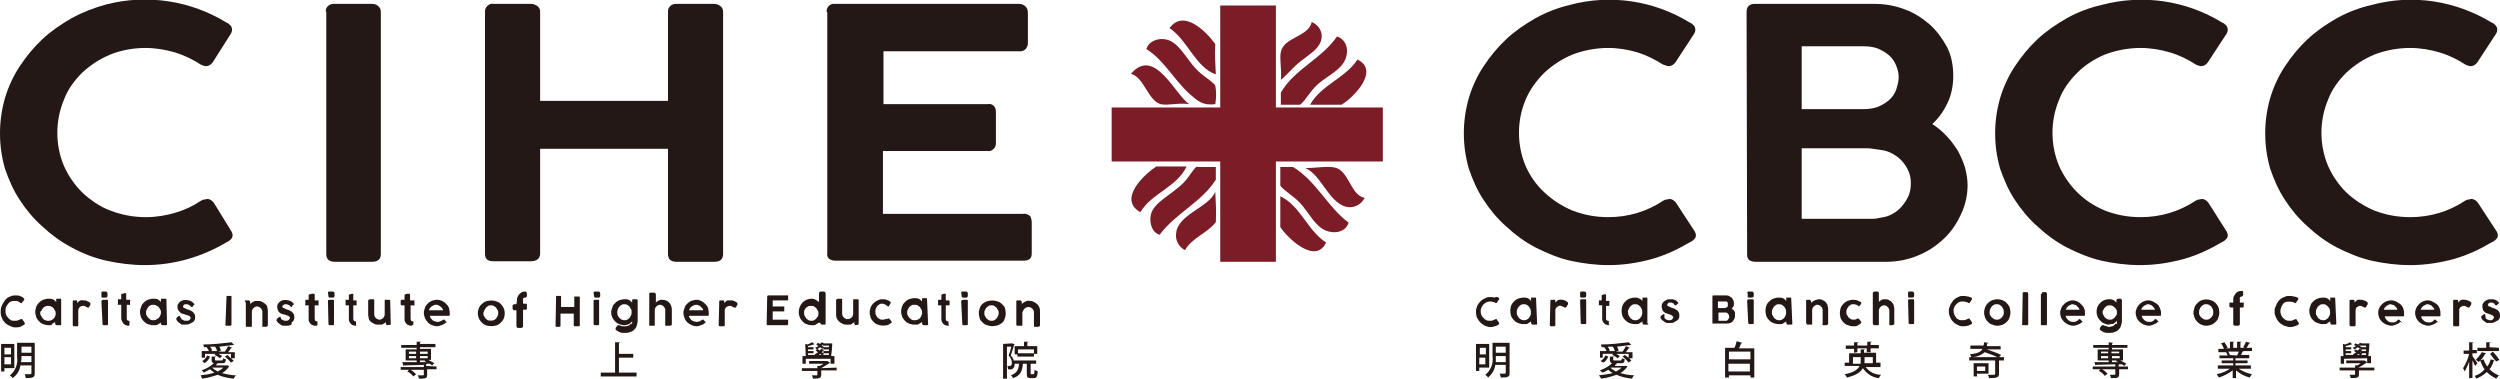 <?xml version="1.0" encoding="utf-8"?>
<!-- Generator: Adobe Illustrator 24.0.1, SVG Export Plug-In . SVG Version: 6.00 Build 0)  -->
<svg version="1.1" id="圖層_1" xmlns="http://www.w3.org/2000/svg" xmlns:xlink="http://www.w3.org/1999/xlink" x="0px" y="0px"
	 viewBox="0 0 453.6 68.7" style="enable-background:new 0 0 453.6 68.7;" xml:space="preserve">
<style type="text/css">
	.st0{fill:#231815;}
	.st1{fill:#7B1C26;}
	.st2{fill:none;stroke:#38B8EC;stroke-miterlimit:10;}
</style>
<title>SFU &amp;amp; CBCC Website Logo</title>
<path class="st0" d="M41.1,4.1c0.3,0.1,0.5,0.3,0.7,0.5c0.2,0.2,0.3,0.5,0.3,0.8c0,0.3-0.1,0.5-0.2,0.7l-3.3,5.2
	c-0.3,0.4-0.7,0.7-1.2,0.7c-0.2,0-0.3,0-0.5-0.1c-0.2-0.1-0.4-0.1-0.5-0.2c-1.4-0.9-3-1.7-4.7-2.2c-1.7-0.5-3.5-0.8-5.3-0.8
	c-2.2,0-4.4,0.4-6.4,1.2c-1.9,0.8-3.6,1.9-5.1,3.3c-1.4,1.4-2.6,3-3.3,4.9c-1.6,3.8-1.6,8.2,0,12c0.8,1.8,1.9,3.4,3.3,4.8
	c1.5,1.4,3.2,2.6,5.1,3.3c2.1,0.8,4.2,1.2,6.5,1.2c1.8,0,3.6-0.3,5.3-0.8c1.7-0.5,3.2-1.2,4.7-2.2c0.2-0.1,0.4-0.2,0.6-0.2l0.5-0.1
	c0.5,0,0.9,0.3,1.2,0.7L42,42c0.1,0.2,0.2,0.4,0.2,0.7c0,0.3-0.1,0.5-0.3,0.7c-0.2,0.2-0.4,0.4-0.7,0.5c-4.5,2.7-9.6,4.2-14.9,4.2
	c-2.4,0-4.7-0.3-7-0.8c-2.2-0.5-4.3-1.3-6.3-2.4c-1.9-1-3.7-2.3-5.3-3.8c-1.6-1.4-3-3.1-4.1-4.8c-1.2-1.8-2-3.7-2.7-5.7
	c-1.2-4.2-1.2-8.6,0-12.8c0.6-2,1.5-4,2.7-5.8c1.2-1.8,2.5-3.4,4.1-4.9c1.6-1.5,3.4-2.7,5.3-3.8c2-1.1,4.1-1.9,6.3-2.5
	C26.7-1.1,34.6,0.1,41.1,4.1L41.1,4.1z"/>
<path class="st0" d="M59.1,2.1c0-0.4,0.1-0.7,0.4-1c0.3-0.3,0.7-0.4,1.1-0.4h6.9c0.4,0,0.8,0.1,1.1,0.4c0.3,0.2,0.5,0.6,0.5,1v44
	c0,0.9-0.5,1.4-1.6,1.4h-6.8c-1,0-1.5-0.5-1.5-1.4V2.1z"/>
<path class="st0" d="M88,2.1c0-0.4,0.1-0.7,0.4-1c0.3-0.3,0.7-0.5,1.1-0.4h6.9c0.4,0,0.8,0.2,1.1,0.4C97.8,1.3,98,1.7,98,2v16.3
	h23.2V2.1c0-0.4,0.1-0.7,0.4-1c0.3-0.3,0.7-0.4,1.1-0.4h6.8c0.4,0,0.8,0.1,1.2,0.4c0.3,0.2,0.5,0.6,0.5,1v44c0,0.9-0.5,1.4-1.6,1.4
	h-6.9c-1,0-1.5-0.5-1.5-1.4V27H98v19c0,0.9-0.6,1.4-1.7,1.4h-6.8c-1,0-1.5-0.4-1.5-1.3V2.1z"/>
<path class="st0" d="M150,2.2c-0.1-0.7,0.4-1.4,1.1-1.5c0.1,0,0.3,0,0.4,0h33.3c0.5,0,0.9,0.1,1.3,0.5c0.3,0.3,0.4,0.7,0.4,1.1v5.6
	c0,0.4-0.2,0.7-0.4,1c-0.3,0.3-0.8,0.5-1.3,0.4h-24.5v9.6h18.9c0.4-0.1,0.8,0,1.1,0.3c0.3,0.3,0.4,0.7,0.4,1.1v5.7
	c0,0.4-0.1,0.7-0.4,1c-0.3,0.3-0.7,0.5-1.1,0.4h-19v11.4h25.4c0.5-0.1,0.9,0.1,1.3,0.4c0.2,0.3,0.3,0.8,0.3,1.2V46
	c0,0.9-0.5,1.3-1.5,1.3h-34.1c-0.4,0-0.8-0.1-1.1-0.3c-0.3-0.2-0.5-0.6-0.4-1V2.2z"/>
<path class="st1" d="M220.5,8c-1.5-2.1-5.7-6.5-8.3-2.9c3.3,2.2,4.7,7.1,8.4,8.4C220.5,11.7,220.4,9.9,220.5,8z"/>
<path class="st1" d="M220.5,15.5c-0.8-1-2.2-1.6-3.5-3c-1.7-1.8-2.8-4.2-4.7-5.1c-1.8-0.8-3.9,0-4.3,1.5c3.2,2,5,5.6,7.9,8.2
	c1.4,1.2,2.3,2.1,4.6,1.8C220.7,17.7,220.7,16.6,220.5,15.5z"/>
<path class="st1" d="M236,11.1c1.4-1.1,3.1-2.1,3.6-3.5c0.6-1.4-0.1-3-1.6-3.6c0,0,0,0,0,0c-0.6,2.7-5,2.7-5.6,5.4
	c-0.3,1.4,0.2,3.1,0,5.1C233.4,13.7,234.5,12.3,236,11.1z"/>
<path class="st1" d="M239.2,15.2c1.9-1.6,4.3-2.6,5-4.7c0.6-1.9-0.2-3.4-1.6-3.9c-2.8,4.1-7.7,5.9-10.2,10.2V19h3.5
	C237,18.1,237.7,16.5,239.2,15.2z"/>
<path class="st1" d="M243.4,19c2.2-1.3,7-6.2,2.9-8.2c-2.2,3.4-6.6,4.6-8.6,8.2H243.4z"/>
<path class="st1" d="M205.2,13.4c2.4,0.6,3.1,4.9,5.4,5.5c1.4,0.3,3.2-0.3,5.2,0C213.3,17.4,209.5,8.3,205.2,13.4z"/>
<path class="st1" d="M209.8,30.2c-2,1.3-7.1,5.9-2.9,8.3c2.1-3.5,6.6-4.5,8.4-8.3H209.8z"/>
<path class="st1" d="M217.1,30.2c-0.8,0.8-1.4,2-2.4,3c-2.2,2.2-5.4,3.5-5.9,5.8c-0.3,1.4,0.2,3.2,1.6,3.6c2.9-3.9,7.6-5.9,10.2-10
	v-2.3H217.1z"/>
<path class="st1" d="M234.6,30.3h-2.3v3.4c1,1.2,2.7,2,4,3.6s2.2,3.3,3.6,4.2c1.8,1.1,4.2,0.8,4.8-1.1
	C240.9,37.6,238.8,32.8,234.6,30.3z"/>
<path class="st1" d="M244.9,37.6c1.2,0,2.2-0.7,2.7-1.7c-2.6-0.5-2.8-4.9-5.4-5.5c-1.4-0.3-3.6,0.1-5.4,0.1
	C239.8,31.6,241.3,37.5,244.9,37.6z"/>
<path class="st1" d="M213.4,42.3c-0.2,1.3,0.5,2.5,1.6,3.1c1.3-2.3,4.1-3.1,5.6-5.1c0.1-1.8,0-3.7-0.1-5.5
	C219.4,37.6,213.7,38.9,213.4,42.3z"/>
<path class="st1" d="M232.3,41.2c1.3,2,6.4,6.9,8.3,2.8c-3.4-2.2-4.6-6.6-8.3-8.4V41.2z"/>
<polygon class="st1" points="250.9,19.5 231.5,19.5 231.5,1 221.4,1 221.4,19.5 201.7,19.5 201.7,29.3 221.4,29.3 221.4,47.5 
	231.5,47.5 231.5,29.3 250.9,29.3 "/>
<path class="st0" d="M306.6,4.1c0.3,0.1,0.5,0.3,0.7,0.5c0.2,0.2,0.3,0.5,0.3,0.8c0,0.3-0.1,0.5-0.2,0.7l-3.4,5.2
	c-0.3,0.4-0.7,0.7-1.2,0.7c-0.2,0-0.3,0-0.5-0.1c-0.2-0.1-0.4-0.1-0.6-0.2c-1.4-0.9-3-1.7-4.6-2.2c-1.7-0.5-3.5-0.8-5.3-0.8
	c-2.2,0-4.4,0.4-6.5,1.2c-1.9,0.8-3.6,1.9-5.1,3.3c-1.4,1.4-2.6,3-3.4,4.9c-1.6,3.8-1.6,8.2,0,12c0.8,1.8,1.9,3.4,3.4,4.8
	c1.5,1.4,3.2,2.5,5.1,3.3c2.1,0.8,4.2,1.2,6.5,1.2c3.6,0,7-1,10-3c0.2-0.1,0.4-0.2,0.6-0.2l0.5-0.1c0.5,0,0.9,0.3,1.2,0.7l3.4,5.2
	c0.1,0.2,0.2,0.4,0.2,0.7c0,0.3-0.1,0.5-0.3,0.7c-0.2,0.2-0.4,0.4-0.7,0.5c-2.2,1.3-4.5,2.4-7,3.1c-2.5,0.7-5.2,1.1-7.8,1.1
	c-2.4,0-4.7-0.3-7-0.8c-2.2-0.5-4.3-1.4-6.3-2.4c-1.9-1-3.7-2.3-5.3-3.8c-1.6-1.4-3-3.1-4.1-4.8c-1.2-1.8-2-3.7-2.7-5.7
	c-1.2-4.2-1.2-8.6,0-12.8c0.6-2,1.5-4,2.7-5.8c1.2-1.8,2.5-3.4,4.1-4.9c1.6-1.5,3.4-2.7,5.3-3.8c2-1.1,4.1-1.9,6.2-2.4
	C292.2-1.1,300.1,0.1,306.6,4.1L306.6,4.1z"/>
<path class="st0" d="M316.9,2.2c0-1,0.5-1.5,1.5-1.5H340c1.9,0,3.8,0.3,5.6,1c1.7,0.6,3.2,1.6,4.6,2.8c1.3,1.2,2.3,2.6,3.1,4.1
	c0.8,1.6,1.1,3.4,1.1,5.2c0,1.6-0.3,3.3-1,4.8c-0.7,1.5-1.6,2.8-2.8,3.9c0.9,0.6,1.8,1.3,2.6,2.2c0.8,0.8,1.4,1.7,2,2.6
	c0.5,0.9,1,2,1.3,3c0.3,1.1,0.5,2.2,0.5,3.3c0,1.8-0.4,3.6-1.2,5.3c-0.8,1.7-1.8,3.2-3.1,4.4c-2.8,2.7-6.6,4.2-10.4,4.2h-23.8
	c-0.4,0-0.8-0.1-1.1-0.3c-0.3-0.2-0.4-0.6-0.4-1L316.9,2.2z M344.5,14c0-0.8-0.2-1.5-0.5-2.2c-0.3-0.7-0.7-1.3-1.3-1.8
	c-0.6-0.5-1.3-0.9-2-1.2c-0.8-0.3-1.7-0.4-2.5-0.4h-11.3v11.4h11.2c0.9,0,1.7-0.1,2.6-0.4c0.7-0.3,1.4-0.7,2-1.2
	c0.6-0.5,1-1.1,1.3-1.8C344.3,15.5,344.5,14.7,344.5,14L344.5,14z M346.7,33.2c0-0.7-0.1-1.4-0.4-2.1c-0.6-1.4-1.6-2.5-2.9-3.2
	c-0.7-0.4-1.4-0.6-2.2-0.7l-1.4-0.2c-0.5-0.1-1-0.1-1.4-0.1h-11.5v12.8h11.5c0.5,0,1,0,1.4,0c0.5,0,0.9-0.1,1.4-0.2
	c0.8-0.1,1.5-0.3,2.2-0.7c0.7-0.4,1.2-0.8,1.7-1.4c0.5-0.6,0.9-1.2,1.2-1.9C346.6,34.8,346.7,34,346.7,33.2L346.7,33.2z"/>
<path class="st0" d="M403.2,4.1c0.3,0.1,0.5,0.3,0.7,0.5c0.2,0.2,0.3,0.5,0.3,0.8c0,0.3-0.1,0.5-0.2,0.7l-3.4,5.2
	c-0.3,0.4-0.7,0.7-1.2,0.7c-0.2,0-0.3,0-0.5-0.1c-0.2-0.1-0.4-0.1-0.5-0.2c-1.4-0.9-3-1.7-4.7-2.2c-1.7-0.5-3.5-0.8-5.3-0.8
	c-2.2,0-4.4,0.4-6.5,1.2c-1.9,0.8-3.6,1.9-5,3.3c-1.4,1.4-2.6,3-3.3,4.9c-1.6,3.8-1.6,8.2,0,12c0.8,1.8,1.9,3.4,3.3,4.8
	c1.4,1.4,3.1,2.5,5,3.3c2.1,0.8,4.2,1.2,6.5,1.2c3.6,0,7-1,10-3c0.2-0.1,0.4-0.2,0.6-0.2l0.5-0.1c0.5,0,0.9,0.3,1.2,0.7L404,42
	c0.1,0.2,0.2,0.4,0.2,0.7c0,0.3-0.1,0.5-0.3,0.7c-0.2,0.2-0.4,0.4-0.7,0.5c-2.2,1.3-4.5,2.4-7,3.1c-2.6,0.7-5.2,1.1-7.9,1.1
	c-2.4,0-4.7-0.3-7-0.8c-2.2-0.5-4.3-1.4-6.3-2.4c-1.9-1-3.7-2.3-5.3-3.8c-1.6-1.4-3-3.1-4.1-4.8c-1.2-1.8-2-3.7-2.7-5.7
	c-1.2-4.2-1.2-8.6,0-12.8c0.6-2,1.5-4,2.7-5.8c1.2-1.8,2.5-3.4,4.1-4.9c1.6-1.5,3.4-2.7,5.3-3.8c2-1.1,4.1-1.9,6.3-2.4
	C388.8-1.1,396.7,0.1,403.2,4.1L403.2,4.1z"/>
<path class="st0" d="M452.1,4.1c0.3,0.1,0.5,0.3,0.7,0.5c0.2,0.2,0.3,0.5,0.3,0.8c0,0.3-0.1,0.5-0.2,0.7l-3.4,5.2
	c-0.3,0.4-0.7,0.7-1.2,0.7c-0.2,0-0.3,0-0.5-0.1c-0.2-0.1-0.4-0.1-0.5-0.2c-1.4-0.9-3-1.7-4.7-2.2c-1.7-0.5-3.5-0.8-5.3-0.8
	c-2.2,0-4.4,0.4-6.5,1.2c-1.9,0.8-3.6,1.9-5.1,3.3c-1.4,1.4-2.6,3-3.3,4.9c-1.6,3.8-1.6,8.2,0,12c0.8,1.8,1.9,3.4,3.3,4.8
	c1.5,1.4,3.2,2.5,5.1,3.3c2.1,0.8,4.2,1.2,6.5,1.2c3.6,0,7-1,10-3c0.2-0.1,0.4-0.2,0.6-0.2l0.5-0.1c0.5,0,0.9,0.3,1.2,0.7l3.4,5.2
	c0.1,0.2,0.2,0.4,0.2,0.7c0,0.3-0.1,0.5-0.3,0.7c-0.2,0.2-0.4,0.4-0.7,0.5c-2.2,1.3-4.5,2.4-7,3.1c-2.6,0.7-5.2,1.1-7.9,1.1
	c-2.4,0-4.7-0.3-7-0.8c-2.2-0.5-4.3-1.4-6.3-2.4c-1.9-1-3.7-2.3-5.3-3.8c-1.6-1.4-3-3.1-4.1-4.8c-1.2-1.8-2-3.7-2.7-5.7
	c-1.2-4.2-1.2-8.6,0-12.8c0.6-2,1.5-4,2.7-5.8c1.2-1.8,2.5-3.4,4.1-4.9c1.6-1.5,3.4-2.7,5.3-3.8c2-1.1,4.1-1.9,6.3-2.4
	C437.7-1.1,445.5,0.1,452.1,4.1L452.1,4.1z"/>
<path class="st0" d="M4.3,54.1L4.3,54.1c0.1,0.1,0.1,0.1,0.1,0.2c0,0,0,0.1,0,0.1L4,54.9C4,54.9,4,55,3.9,55l0,0H3.8
	c-0.2-0.1-0.3-0.2-0.5-0.3c-0.2-0.1-0.4-0.1-0.6-0.1c-0.2,0-0.5,0-0.7,0.1c-0.2,0.1-0.4,0.2-0.5,0.4c-0.2,0.2-0.3,0.4-0.4,0.6
	c-0.1,0.2-0.1,0.5-0.1,0.7c0,0.2,0,0.5,0.1,0.7c0.1,0.2,0.2,0.4,0.4,0.6c0.2,0.2,0.3,0.3,0.5,0.4c0.2,0.1,0.4,0.1,0.7,0.1
	c0.2,0,0.4,0,0.6-0.1c0.2-0.1,0.3-0.1,0.5-0.2h0.1H4c0.1,0,0.1,0,0.1,0.1l0.4,0.6c0,0,0,0.1,0,0.1c0,0,0,0.1,0,0.1l-0.1,0.1
	c-0.2,0.1-0.5,0.3-0.7,0.4c-0.3,0.1-0.5,0.1-0.8,0.1c-0.3,0-0.5,0-0.7-0.1c-0.2-0.1-0.5-0.2-0.7-0.3c-0.4-0.2-0.8-0.6-1-1
	c-0.1-0.2-0.2-0.4-0.3-0.7c-0.1-0.5-0.1-1,0-1.5c0.1-0.2,0.2-0.5,0.3-0.7c0.1-0.2,0.3-0.4,0.4-0.6C1,54.3,1.2,54.2,1.4,54
	c0.2-0.1,0.4-0.2,0.7-0.3c0.2-0.1,0.5-0.1,0.7-0.1c0.3,0,0.6,0,0.8,0.1C3.9,53.8,4.1,53.9,4.3,54.1z"/>
<path class="st0" d="M11.1,58.8C11.1,58.9,11.1,58.9,11.1,58.8c0,0.1,0,0.2-0.1,0.2c0,0-0.1,0-0.1,0h-0.6c-0.1,0-0.1,0-0.2-0.1
	c0,0-0.1-0.1-0.1-0.2v-0.3c-0.1,0.1-0.2,0.2-0.3,0.2c-0.1,0.1-0.2,0.1-0.3,0.2C9.4,59,9.3,59,9.2,59c-0.1,0-0.3,0-0.4,0
	c-0.2,0-0.4,0-0.6-0.1c-0.2,0-0.4-0.1-0.6-0.2c-0.2-0.1-0.3-0.2-0.5-0.4c-0.1-0.1-0.3-0.3-0.4-0.5c-0.1-0.2-0.2-0.4-0.2-0.6
	c-0.1-0.2-0.1-0.4-0.1-0.6c0-0.2,0-0.4,0.1-0.6c0-0.2,0.1-0.4,0.2-0.6c0.1-0.2,0.2-0.3,0.4-0.5c0.1-0.1,0.3-0.3,0.5-0.4
	c0.2-0.1,0.4-0.2,0.6-0.2c0.2-0.1,0.4-0.1,0.6-0.1c0.1,0,0.3,0,0.4,0c0.1,0,0.3,0.1,0.4,0.1c0.1,0.1,0.2,0.1,0.3,0.2
	c0.1,0.1,0.2,0.2,0.3,0.3v-0.4c0,0,0-0.1,0-0.1c0,0,0,0,0-0.1h0.1h0.6H11c0,0,0.1,0,0.1,0.1c0,0,0,0.1,0,0.1L11.1,58.8z M7.3,56.7
	c0,0.2,0,0.4,0.1,0.5c0.1,0.2,0.2,0.3,0.3,0.5C7.8,57.9,8,58,8.2,58.1c0.7,0.3,1.5,0,1.8-0.7c0,0,0,0,0,0c0.1-0.2,0.1-0.4,0.1-0.5
	c0-0.2,0-0.4-0.1-0.5c-0.1-0.2-0.2-0.3-0.3-0.5c-0.4-0.4-1-0.5-1.5-0.3c-0.2,0.1-0.3,0.2-0.4,0.3c-0.1,0.1-0.2,0.3-0.3,0.5
	C7.4,56.4,7.3,56.6,7.3,56.7L7.3,56.7z"/>
<path class="st0" d="M13.2,54.7c0-0.1,0-0.1,0.1-0.2c0,0,0.1,0,0.1,0h0.4c0,0,0.1,0,0.1,0c0,0,0.1,0.1,0.1,0.1v0.2V55
	c0.1-0.1,0.1-0.2,0.2-0.2c0.1-0.1,0.1-0.1,0.2-0.2c0.1-0.1,0.2-0.1,0.3-0.1c0.1,0,0.2-0.1,0.4,0c0.1,0,0.2,0,0.3,0
	c0.1,0,0.2,0,0.3,0.1c0.1,0,0.2,0.1,0.3,0.1l0.3,0.2l0.1,0.1c0,0,0,0.1,0,0.1c0,0,0,0,0,0.1c0,0,0,0,0,0.1l-0.3,0.5l-0.1,0H16
	c0,0-0.1,0-0.1,0l-0.2-0.1c-0.1,0-0.1-0.1-0.2-0.1l-0.2-0.1H15c-0.2,0-0.4,0.1-0.5,0.2c-0.2,0.2-0.3,0.4-0.3,0.6v2.7
	c0,0.2-0.1,0.2-0.2,0.2h-0.6c-0.1,0-0.2-0.1-0.2-0.2c0,0,0,0,0-0.1L13.2,54.7z"/>
<path class="st0" d="M18.4,53.1c0-0.1,0.1-0.2,0.2-0.2c0,0,0,0,0,0h0.6c0.1,0,0.1,0,0.2,0.1c0,0,0.1,0.1,0.1,0.2v0.5
	c0,0.1,0,0.1-0.1,0.2c0,0.1-0.1,0.1-0.2,0.1h-0.6c-0.2,0-0.2-0.1-0.2-0.2V53.1z M18.4,54.7c0-0.1,0-0.1,0.1-0.2c0,0,0.1-0.1,0.2-0.1
	h0.7l0.1,0c0,0,0,0,0.1,0.1c0,0,0,0.1,0,0.1v4.2c0,0.2-0.1,0.2-0.2,0.2h-0.6c-0.1,0-0.2-0.1-0.2-0.2c0,0,0,0,0-0.1L18.4,54.7z"/>
<path class="st0" d="M23.4,59.1c-0.2,0-0.4,0-0.5-0.1c-0.2,0-0.3-0.1-0.4-0.2c-0.1-0.1-0.2-0.2-0.3-0.4C22.1,58.2,22,58,22,57.8
	v-2.5h-0.4c-0.1,0-0.1,0-0.2,0c0,0-0.1-0.1,0-0.2v-0.6c0-0.1,0-0.1,0-0.2c0.1,0,0.1,0,0.2,0H22v-0.8c0,0,0-0.1,0-0.1
	c0,0,0.1-0.1,0.1-0.1h0.2l0.2-0.1h0.2h0.1c0.1,0,0.1,0,0.1,0.1c0,0.1,0,0.1,0,0.2v0.9h0.5c0,0,0.1,0,0.2,0c0,0,0.1,0.1,0,0.2v0.5
	c0,0.1,0,0.1,0,0.2c0,0-0.1,0.1-0.2,0H23v1.9l0,0v0.5c0,0.1,0,0.3,0.1,0.4c0.1,0.1,0.2,0.1,0.3,0.1c0,0,0.1,0,0.1,0.1
	c0,0,0,0.1,0,0.1v0.4C23.5,58.9,23.5,59,23.4,59.1C23.5,59,23.4,59.1,23.4,59.1z"/>
<path class="st0" d="M30.3,58.8C30.3,58.9,30.3,58.9,30.3,58.8c0,0.1,0,0.2-0.1,0.2c0,0-0.1,0-0.1,0h-0.6c-0.1,0-0.1,0-0.2-0.1
	c0,0-0.1-0.1-0.1-0.1v-0.3c-0.1,0.1-0.2,0.2-0.3,0.2c-0.1,0.1-0.2,0.1-0.3,0.2c-0.1,0.1-0.3,0.1-0.4,0.1c-0.1,0-0.3,0-0.4,0
	c-0.2,0-0.4,0-0.6-0.1c-0.2,0-0.4-0.1-0.6-0.2c-0.2-0.1-0.3-0.2-0.5-0.4c-0.1-0.1-0.3-0.3-0.4-0.5c-0.1-0.2-0.2-0.4-0.2-0.6
	c-0.1-0.2-0.1-0.4-0.1-0.6c0-0.2,0-0.4,0.1-0.6c0.1-0.2,0.1-0.4,0.2-0.6c0.1-0.2,0.2-0.3,0.4-0.5c0.1-0.1,0.3-0.3,0.5-0.4
	c0.2-0.1,0.4-0.2,0.6-0.2c0.2-0.1,0.4-0.1,0.6-0.1c0.1,0,0.3,0,0.4,0c0.1,0,0.3,0.1,0.4,0.1c0.1,0.1,0.2,0.1,0.3,0.2
	c0.1,0.1,0.2,0.2,0.3,0.3l0-0.4c0,0,0-0.1,0-0.1c0,0,0,0,0-0.1c0,0,0,0,0.1,0H30h0.1c0,0,0.1,0,0.1,0.1c0,0,0,0.1,0,0.1L30.3,58.8z
	 M26.5,56.7c0,0.2,0,0.4,0.1,0.5c0.1,0.3,0.4,0.6,0.7,0.8c0.2,0.1,0.3,0.1,0.5,0.1c0.2,0,0.4,0,0.5-0.1c0.2-0.1,0.3-0.2,0.5-0.3
	c0.1-0.1,0.2-0.3,0.3-0.5c0.1-0.2,0.1-0.4,0.1-0.5c0-0.2,0-0.4-0.1-0.5c-0.1-0.2-0.2-0.3-0.3-0.5c-0.1-0.1-0.3-0.2-0.5-0.3
	c-0.2-0.1-0.4-0.1-0.5-0.1c-0.2,0-0.4,0-0.5,0.1c-0.2,0.1-0.3,0.2-0.4,0.3c-0.1,0.1-0.2,0.3-0.3,0.5C26.5,56.4,26.5,56.6,26.5,56.7
	L26.5,56.7z"/>
<path class="st0" d="M32.9,57.8c0,0.1,0.1,0.2,0.2,0.2c0.1,0.1,0.2,0.1,0.2,0.1c0.1,0,0.1,0.1,0.2,0.1h0.2H34c0.1,0,0.2,0,0.3-0.1
	c0.1,0,0.1-0.1,0.2-0.2c0.1-0.1,0.1-0.2,0.1-0.2c0-0.1,0-0.2-0.1-0.2c0-0.1-0.1-0.1-0.2-0.2L34,57.2l-0.3-0.1
	c-0.2-0.1-0.4-0.1-0.7-0.2c-0.2-0.1-0.3-0.2-0.4-0.3c-0.1-0.1-0.2-0.3-0.3-0.4c-0.1-0.2-0.1-0.3-0.1-0.5c0-0.2,0-0.4,0.1-0.5
	c0.1-0.2,0.2-0.3,0.3-0.4c0.1-0.1,0.3-0.2,0.5-0.3c0.4-0.1,0.7-0.1,1.1,0c0.1,0,0.3,0.1,0.4,0.1c0.1,0.1,0.2,0.1,0.3,0.2
	c0.1,0.1,0.2,0.2,0.3,0.3c0,0,0.1,0.1,0.1,0.1c0,0.1,0,0.1-0.1,0.1l-0.1,0.1L35,55.6l-0.1,0.1c0,0-0.1,0-0.1,0c-0.1,0-0.1,0-0.2-0.1
	c0-0.1-0.1-0.1-0.2-0.2c0,0-0.1-0.1-0.2-0.1c-0.1,0-0.1-0.1-0.2-0.1c-0.1,0-0.1,0-0.2,0c-0.1,0-0.1,0-0.2,0c-0.1,0-0.1,0-0.2,0.1
	c-0.1,0-0.1,0.1-0.1,0.1c0,0.1-0.1,0.1-0.1,0.2c0,0.1,0,0.1,0.1,0.2c0.1,0.1,0.1,0.1,0.2,0.1l0.2,0.1l0.2,0.1
	c0.2,0.1,0.4,0.1,0.6,0.2c0.2,0.1,0.3,0.2,0.5,0.3c0.1,0.1,0.2,0.3,0.3,0.4c0.1,0.2,0.1,0.4,0.1,0.5c0,0.2,0,0.4-0.1,0.6
	c-0.1,0.2-0.2,0.3-0.4,0.4c-0.2,0.1-0.4,0.2-0.6,0.3c-0.2,0.1-0.5,0.1-0.7,0.1c-0.2,0-0.3,0-0.5,0c-0.2,0-0.3-0.1-0.4-0.2
	c-0.1-0.1-0.3-0.2-0.4-0.3c-0.1-0.1-0.2-0.2-0.3-0.4c0-0.1,0-0.1,0-0.2c0,0,0-0.1,0-0.1l0.1-0.1l0.4-0.3c0,0,0.1,0,0.1,0
	C32.8,57.7,32.8,57.7,32.9,57.8L32.9,57.8z"/>
<path class="st0" d="M41.1,53.8c0,0,0-0.1,0-0.1c0,0,0.1,0,0.1,0h0.7c0,0,0.1,0,0.1,0c0,0,0,0.1,0,0.1v5.1c0,0.1-0.1,0.2-0.2,0.2
	h-0.7c-0.1,0-0.1,0-0.2-0.1c0,0,0,0,0,0L41.1,53.8z"/>
<path class="st0" d="M44.4,54.6C44.4,54.6,44.5,54.5,44.4,54.6c0.1-0.1,0.1-0.1,0.2-0.1h0.5c0.1,0,0.1,0,0.2,0.1
	c0,0,0.1,0.1,0.1,0.2v0.4c0.1-0.1,0.1-0.2,0.2-0.2c0.1-0.1,0.2-0.2,0.3-0.2c0.1-0.1,0.2-0.1,0.4-0.2c0.2,0,0.3,0,0.5,0
	c0.3,0,0.5,0,0.8,0.2c0.2,0.1,0.4,0.2,0.6,0.4c0.2,0.2,0.3,0.4,0.3,0.6c0.1,0.3,0.1,0.5,0.1,0.8v2.4c0,0.1,0,0.1-0.1,0.2
	c-0.1,0-0.1,0.1-0.2,0.1h-0.5c-0.1,0-0.1,0-0.2,0c0-0.1,0-0.1,0-0.2v-2.5c0-0.1,0-0.3-0.1-0.4c0-0.1-0.1-0.2-0.2-0.3
	c-0.2-0.2-0.5-0.3-0.7-0.3c-0.1,0-0.2,0-0.3,0.1c-0.1,0-0.2,0.1-0.3,0.2c-0.1,0.1-0.2,0.2-0.2,0.3c-0.1,0.1-0.1,0.3-0.1,0.4v2.5
	c0,0,0,0.1,0,0.1c0,0,0,0.1-0.1,0.1c0,0-0.1,0-0.1,0h-0.6c-0.1,0-0.1,0-0.2,0c-0.1,0-0.1-0.1-0.1-0.2v-4.2
	C44.4,54.6,44.4,54.6,44.4,54.6z"/>
<path class="st0" d="M51,57.8c0,0.1,0.1,0.2,0.2,0.2c0.1,0.1,0.2,0.1,0.2,0.1c0.1,0,0.1,0.1,0.2,0.1h0.2H52c0.1,0,0.2,0,0.3-0.1
	c0.1,0,0.1-0.1,0.2-0.2c0.1-0.1,0.1-0.2,0.1-0.2c0-0.1,0-0.2-0.1-0.2c0-0.1-0.1-0.1-0.2-0.2l-0.3-0.1l-0.3-0.1
	c-0.2-0.1-0.5-0.1-0.7-0.2c-0.2-0.1-0.3-0.2-0.4-0.3c-0.1-0.1-0.2-0.3-0.2-0.4c-0.1-0.2-0.1-0.3-0.1-0.5c0-0.2,0-0.4,0.1-0.5
	c0.1-0.2,0.2-0.3,0.3-0.4c0.1-0.1,0.3-0.2,0.5-0.3c0.4-0.1,0.7-0.1,1.1,0c0.1,0,0.3,0.1,0.4,0.1c0.1,0.1,0.2,0.1,0.3,0.2
	c0.1,0.1,0.2,0.2,0.3,0.3c0,0,0,0.1,0,0.1c0,0.1,0,0.1-0.1,0.1l-0.1,0.1l-0.1,0.1L53,55.7c0,0-0.1,0-0.1,0c-0.1,0-0.1,0-0.2-0.1
	c0-0.1-0.1-0.1-0.2-0.2c0,0-0.1-0.1-0.2-0.1c-0.1,0-0.1,0-0.2-0.1c-0.1,0-0.2,0-0.2,0h-0.2c-0.1,0-0.1,0-0.2,0.1
	c-0.1,0-0.1,0.1-0.2,0.1c-0.1,0.1-0.1,0.3,0,0.4c0.1,0.1,0.1,0.1,0.2,0.1c0.1,0,0.2,0.1,0.2,0.1l0.2,0.1c0.2,0.1,0.4,0.1,0.6,0.2
	c0.2,0.1,0.3,0.2,0.5,0.3c0.1,0.1,0.2,0.3,0.3,0.4c0.1,0.2,0.1,0.4,0.1,0.5c0,0.2,0,0.4-0.1,0.6c-0.1,0.2-0.2,0.3-0.4,0.4
	C53,58.9,52.8,59,52.6,59c-0.2,0.1-0.5,0.1-0.7,0.1c-0.2,0-0.3,0-0.5,0c-0.2,0-0.3-0.1-0.5-0.2c-0.1-0.1-0.3-0.2-0.4-0.3
	c-0.1-0.1-0.2-0.2-0.3-0.4c0,0-0.1-0.1,0-0.2c0,0,0-0.1,0-0.1c0,0,0,0,0.1-0.1l0.4-0.3c0,0,0.1,0,0.1,0c0,0,0.1,0,0.1,0L51,57.8z"/>
<path class="st0" d="M57.3,59.1c-0.2,0-0.4,0-0.5-0.1c-0.2,0-0.3-0.1-0.4-0.2c-0.1-0.1-0.2-0.2-0.3-0.4c-0.1-0.2-0.1-0.3-0.1-0.5
	v-2.5h-0.4c-0.1,0-0.1,0-0.2,0c0,0-0.1-0.1,0-0.2v-0.6c0-0.1,0-0.1,0-0.2c0.1,0,0.1,0,0.2,0h0.4v-0.8c0,0,0-0.1,0-0.1
	c0,0,0.1-0.1,0.1-0.1h0.2l0.2-0.1h0.2h0.2c0.1,0,0.1,0,0.2,0.1c0,0.1,0,0.1,0,0.2v0.9h0.5c0,0,0.1,0,0.2,0c0,0,0,0.1,0,0.2v0.5
	c0,0.1,0,0.1,0,0.2c0,0-0.1,0.1-0.2,0h-0.5v1.9l0,0v0.5c0,0.1,0,0.2,0.1,0.4c0.1,0.1,0.2,0.1,0.3,0.1c0,0,0.1,0,0.1,0.1
	c0,0,0,0.1,0,0.1v0.4c0,0.1-0.1,0.2-0.2,0.2c0,0,0,0,0,0L57.3,59.1z"/>
<path class="st0" d="M59.5,53.1c0-0.1,0.1-0.2,0.2-0.2c0,0,0,0,0.1,0h0.6c0.1,0,0.1,0,0.2,0.1c0,0,0.1,0.1,0.1,0.2v0.5
	c0,0.1,0,0.1-0.1,0.2c0,0.1-0.1,0.1-0.2,0.1h-0.6c-0.1,0-0.2-0.1-0.2-0.2L59.5,53.1z M59.5,54.7c0-0.1,0-0.1,0-0.2
	c0,0,0.1-0.1,0.2-0.1h0.7l0.1,0l0.1,0.1c0,0,0,0.1,0,0.1v4.2c0,0.2-0.1,0.2-0.2,0.2h-0.6c-0.1,0-0.2-0.1-0.2-0.2L59.5,54.7z"/>
<path class="st0" d="M64.6,59.1c-0.2,0-0.4,0-0.5-0.1c-0.2,0-0.3-0.1-0.4-0.2c-0.1-0.1-0.2-0.2-0.3-0.4c-0.1-0.2-0.1-0.3-0.1-0.5
	v-2.5h-0.4c-0.1,0-0.1,0-0.2,0c0-0.1,0-0.1,0-0.2v-0.6c0,0,0-0.1,0-0.2c0.1,0,0.1,0,0.2,0h0.4c0-0.1,0-0.3,0-0.4v-0.4
	c0,0,0-0.1,0-0.1c0,0,0.1-0.1,0.1-0.1h0.2l0.2-0.1h0.2H64c0.1,0,0.1,0,0.1,0.1c0,0.1,0,0.1,0,0.2v0.9h0.5c0,0,0.1,0,0.1,0
	c0,0,0,0.1,0,0.2v0.5c0,0.1,0,0.1,0,0.2c0,0-0.1,0.1-0.1,0h-0.5v1.9l0,0v0.5c0,0.1,0,0.2,0.1,0.4c0.1,0.1,0.2,0.1,0.3,0.1
	c0,0,0.1,0,0.1,0.1c0,0,0,0.1,0,0.1v0.4C64.7,58.9,64.6,59,64.6,59.1c-0.1,0-0.1,0-0.1,0L64.6,59.1z"/>
<path class="st0" d="M70.9,58.9C70.9,58.9,70.9,59,70.9,58.9C70.9,59,70.8,59,70.9,58.9L70.3,59c-0.1,0-0.1,0-0.2-0.1
	c0,0-0.1-0.1-0.1-0.2v-0.3c-0.1,0.1-0.1,0.2-0.2,0.2c-0.1,0.1-0.2,0.1-0.3,0.2c-0.1,0.1-0.2,0.1-0.4,0.1c-0.2,0-0.3,0-0.5,0
	c-0.3,0-0.5,0-0.8-0.2c-0.2-0.1-0.4-0.2-0.6-0.4c-0.2-0.2-0.3-0.4-0.3-0.6c-0.1-0.3-0.1-0.5-0.1-0.8v-2.3c0-0.1,0-0.1,0.1-0.2
	c0,0,0.1-0.1,0.2-0.1h0.6c0.1,0,0.1,0,0.2,0.1c0,0.1,0,0.1,0,0.2v2.4c0,0.1,0,0.3,0.1,0.4c0,0.1,0.1,0.2,0.2,0.3
	c0.1,0.1,0.2,0.2,0.3,0.2c0.1,0.1,0.3,0.1,0.4,0.1c0.1,0,0.2,0,0.3-0.1c0.1,0,0.2-0.1,0.3-0.2c0.1-0.1,0.2-0.2,0.2-0.3
	c0.1-0.1,0.1-0.3,0.1-0.4v-2.3c0,0,0-0.1,0-0.1c0,0,0-0.1,0-0.1c0,0,0-0.1,0.1-0.1c0,0,0.1,0,0.1,0h0.6c0.1,0,0.1,0,0.2,0.1
	c0,0.1,0,0.1,0,0.2L70.9,58.9C70.9,58.9,70.9,58.9,70.9,58.9z"/>
<path class="st0" d="M74.7,59.1c-0.2,0-0.4,0-0.5-0.1c-0.2,0-0.3-0.1-0.4-0.2c-0.1-0.1-0.2-0.2-0.3-0.4c-0.1-0.2-0.1-0.3-0.1-0.5
	v-2.5h-0.4c-0.1,0-0.1,0-0.2,0c0,0-0.1-0.1-0.1-0.2v-0.6c0-0.1,0-0.1,0.1-0.2c0.1,0,0.1,0,0.2,0h0.4v-0.8c0,0,0-0.1,0-0.1
	c0,0,0.1-0.1,0.1-0.1h0.1l0.2-0.1H74h0.2c0.1,0,0.1,0,0.2,0.1c0,0.1,0,0.1,0,0.2v0.9h0.6c0,0,0.1,0,0.2,0c0,0,0,0.1,0,0.2v0.5
	c0,0.1,0,0.1,0,0.2c0,0-0.1,0.1-0.2,0h-0.5v1.9l0,0v0.5c0,0.1,0,0.2,0.1,0.4c0.1,0.1,0.2,0.1,0.3,0.1c0,0,0.1,0,0.1,0.1
	c0,0,0,0.1,0,0.1v0.4C74.9,58.9,74.8,59,74.7,59.1C74.7,59.1,74.7,59.1,74.7,59.1L74.7,59.1z"/>
<path class="st0" d="M80.8,58.6c-0.2,0.2-0.4,0.3-0.7,0.4c-0.3,0.1-0.6,0.2-0.8,0.2c-0.3,0-0.6-0.1-0.9-0.2c-0.6-0.2-1-0.7-1.3-1.3
	c-0.1-0.3-0.2-0.6-0.2-0.9c0-0.2,0-0.4,0.1-0.6c0.1-0.2,0.1-0.4,0.2-0.6c0.1-0.2,0.2-0.3,0.4-0.5c0.1-0.1,0.3-0.3,0.5-0.4
	c0.2-0.1,0.4-0.2,0.6-0.2c0.2-0.1,0.4-0.1,0.6-0.1c0.2,0,0.4,0,0.6,0.1c0.2,0,0.3,0.1,0.5,0.2c0.2,0.1,0.3,0.2,0.4,0.3
	c0.1,0.1,0.3,0.3,0.4,0.4c0.1,0.2,0.3,0.4,0.3,0.7c0.1,0.3,0.1,0.5,0.1,0.8c0,0.1,0,0.1,0,0.2c0,0,0,0.1,0,0.1c0,0-0.1,0.1-0.1,0.1
	c-0.1,0-0.1,0-0.2,0h-3.3c0,0.2,0.1,0.3,0.2,0.5c0.1,0.1,0.2,0.2,0.3,0.3c0.1,0.1,0.3,0.2,0.4,0.2c0.1,0,0.3,0.1,0.4,0.1
	c0.1,0,0.2,0,0.3,0c0.1,0,0.2-0.1,0.3-0.1c0.1,0,0.2-0.1,0.2-0.1c0.1,0,0.1-0.1,0.2-0.1l0,0l0.1-0.1c0,0,0.1,0,0.1,0
	c0,0,0.1,0,0.1,0c0,0,0.1,0,0.1,0.1l0.2,0.2l0.1,0.1c0,0,0,0.1,0.1,0.1c0,0,0,0.1,0,0.1C80.9,58.4,80.9,58.5,80.8,58.6z M79.1,55.3
	c-0.1,0-0.3,0-0.4,0.1c-0.1,0.1-0.3,0.1-0.4,0.2c-0.1,0.1-0.2,0.2-0.3,0.3c-0.1,0.1-0.1,0.3-0.2,0.4h2.6c0-0.1-0.1-0.3-0.2-0.4
	c-0.1-0.1-0.2-0.2-0.3-0.3c-0.1-0.1-0.3-0.2-0.4-0.2C79.5,55.3,79.3,55.3,79.1,55.3z"/>
<path class="st0" d="M86.7,56.8c0-0.2,0-0.4,0.1-0.6c0.1-0.4,0.3-0.8,0.6-1c0.1-0.1,0.3-0.3,0.5-0.4c0.2-0.1,0.4-0.2,0.6-0.2
	c0.4-0.1,0.8-0.1,1.3,0c0.2,0.1,0.4,0.1,0.6,0.2c0.2,0.1,0.3,0.2,0.5,0.4c0.3,0.3,0.5,0.7,0.6,1c0.1,0.4,0.1,0.9,0,1.3
	c-0.1,0.4-0.3,0.7-0.6,1c-0.1,0.1-0.3,0.3-0.5,0.4c-0.2,0.1-0.4,0.2-0.6,0.2c-0.4,0.1-0.8,0.1-1.3,0c-0.2,0-0.4-0.1-0.6-0.2
	c-0.2-0.1-0.3-0.2-0.5-0.4c-0.3-0.3-0.5-0.6-0.6-1C86.7,57.2,86.7,57,86.7,56.8z M87.7,56.8c0,0.2,0,0.4,0.1,0.5
	c0.1,0.2,0.2,0.3,0.3,0.5c0.1,0.1,0.3,0.2,0.4,0.3c0.3,0.1,0.7,0.1,1.1,0c0.2-0.1,0.3-0.2,0.4-0.3c0.1-0.1,0.2-0.3,0.3-0.5
	c0.1-0.2,0.1-0.4,0.1-0.5c0-0.2,0-0.4-0.1-0.5c-0.1-0.2-0.2-0.3-0.3-0.5c-0.1-0.1-0.3-0.2-0.4-0.3c-0.2-0.1-0.3-0.1-0.5-0.1
	c-0.2,0-0.4,0-0.5,0.1c-0.2,0.1-0.3,0.2-0.4,0.3c-0.1,0.1-0.2,0.3-0.3,0.5C87.8,56.4,87.8,56.6,87.7,56.8L87.7,56.8z"/>
<path class="st0" d="M93.8,54.5c0-0.2,0-0.4,0.1-0.6c0.1-0.2,0.2-0.4,0.3-0.5c0.1-0.1,0.3-0.3,0.5-0.4c0.2-0.1,0.4-0.1,0.6-0.1l0,0
	c0.1,0,0.1,0,0.2,0.1c0,0.1,0.1,0.1,0.1,0.2v0.5c0,0.1,0,0.1-0.1,0.2c0,0-0.1,0.1-0.2,0.1h-0.1c-0.1,0-0.1,0-0.2,0.1
	c-0.1,0-0.1,0.1-0.1,0.2c0,0.1,0,0.1,0,0.2v0.6h0.5c0.1,0,0.1,0,0.2,0.1c0,0.1,0,0.1,0,0.2v0.5c0,0.1,0,0.1,0,0.2
	c0,0-0.1,0.1-0.2,0.1h-0.5v3c0,0.1,0,0.1-0.1,0.2c0,0-0.1,0.1-0.2,0.1h-0.6c-0.1,0-0.1,0-0.2-0.1c0,0-0.1-0.1-0.1-0.2v-2.9h-0.4
	c-0.1,0-0.1,0-0.2-0.1c0-0.1-0.1-0.1-0.1-0.2v-0.5c0-0.1,0-0.1,0.1-0.2c0,0,0.1-0.1,0.2-0.1h0.4L93.8,54.5z"/>
<path class="st0" d="M100.9,53.8c0,0,0-0.1,0-0.1c0,0,0.1-0.1,0.1,0h0.7c0,0,0.1,0,0.1,0c0,0,0,0.1,0,0.1v1.9h2.4v-1.8
	c0,0,0-0.1,0-0.1c0,0,0.1,0,0.1,0h0.7c0,0,0.1,0,0.1,0c0,0,0.1,0.1,0.1,0.1v5.1c0,0.1-0.1,0.2-0.2,0.2h-0.7c-0.1,0-0.1,0-0.2-0.1
	c0,0,0,0,0,0v-2.2h-2.4v2.2c0,0.1-0.1,0.2-0.2,0.2H101c-0.1,0-0.2,0-0.2-0.2L100.9,53.8z"/>
<path class="st0" d="M107.7,53.1c0-0.1,0.1-0.2,0.2-0.2c0,0,0,0,0.1,0h0.6c0.1,0,0.1,0,0.2,0.1c0,0,0.1,0.1,0.1,0.2v0.5
	c0,0.1,0,0.1-0.1,0.2c0,0.1-0.1,0.1-0.2,0.1H108c-0.1,0-0.2-0.1-0.2-0.2L107.7,53.1z M107.7,54.7c0-0.1,0-0.1,0-0.2
	c0,0,0.1-0.1,0.2-0.1h0.7l0.1,0v0.1c0,0,0,0.1,0,0.1v4.2c0,0.2-0.1,0.2-0.2,0.2h-0.6c-0.1,0-0.2-0.1-0.2-0.2L107.7,54.7z"/>
<path class="st0" d="M114.7,58.7c0,0,0-0.1,0-0.2v-0.2c-0.1,0.1-0.2,0.2-0.3,0.3c-0.1,0.1-0.2,0.1-0.3,0.2c-0.2,0.1-0.5,0.2-0.8,0.2
	c-0.2,0-0.4,0-0.6-0.1c-0.2,0-0.4-0.1-0.6-0.2c-0.2-0.1-0.3-0.2-0.5-0.4c-0.3-0.3-0.5-0.6-0.6-1c-0.1-0.2-0.1-0.4-0.1-0.6
	c0-0.2,0-0.4,0.1-0.6c0.1-0.2,0.1-0.4,0.2-0.6c0.1-0.2,0.2-0.3,0.4-0.5c0.1-0.1,0.3-0.3,0.5-0.4c0.2-0.1,0.4-0.2,0.6-0.2
	c0.2-0.1,0.4-0.1,0.6-0.1c0.1,0,0.3,0,0.4,0c0.1,0,0.3,0.1,0.4,0.1c0.1,0.1,0.2,0.1,0.3,0.2c0.1,0.1,0.2,0.2,0.3,0.3v-0.2
	c0-0.1,0-0.1,0-0.2c0-0.1,0-0.1,0.1-0.2c0,0,0.1,0,0.2,0h0.5c0.1,0,0.2,0.1,0.2,0.2v3.7c0,0.3-0.1,0.7-0.2,1
	c-0.1,0.3-0.3,0.5-0.5,0.7c-0.2,0.2-0.5,0.3-0.8,0.4c-0.3,0.1-0.6,0.1-0.9,0.1c-0.1,0-0.3,0-0.4,0c-0.1,0-0.3-0.1-0.4-0.1l-0.4-0.2
	c-0.1-0.1-0.2-0.1-0.3-0.2l-0.1-0.1c0,0,0-0.1,0-0.1c0,0,0,0,0-0.1c0,0,0,0,0-0.1l0.3-0.4c0,0,0,0,0.1-0.1c0,0,0.1,0,0.1,0h0.1h0.1
	c0.1,0.1,0.1,0.1,0.2,0.1c0.1,0,0.2,0.1,0.3,0.1h0.3h0.2c0.2,0,0.4,0,0.5-0.1c0.2,0,0.3-0.1,0.4-0.2c0.1-0.1,0.2-0.2,0.3-0.3
	C114.5,59,114.6,58.9,114.7,58.7z M112,56.7c0,0.4,0.1,0.7,0.4,1c0.1,0.1,0.3,0.2,0.4,0.3c0.2,0.1,0.4,0.1,0.5,0.1
	c0.2,0,0.4,0,0.5-0.1c0.2-0.1,0.3-0.2,0.4-0.3c0.1-0.1,0.2-0.3,0.3-0.5c0.1-0.2,0.1-0.3,0.1-0.5v-0.1c0-0.2,0-0.4-0.1-0.5
	c-0.1-0.2-0.2-0.3-0.3-0.5c-0.1-0.1-0.3-0.2-0.4-0.3c-0.2-0.1-0.4-0.1-0.5-0.1c-0.2,0-0.4,0-0.5,0.1c-0.2,0.1-0.3,0.2-0.4,0.3
	c-0.1,0.1-0.2,0.3-0.3,0.5C112,56.4,112,56.6,112,56.7L112,56.7z"/>
<path class="st0" d="M119,54.9l0.2-0.2c0.2-0.1,0.4-0.2,0.6-0.3c0.1,0,0.3,0,0.4,0c0.5,0,1,0.2,1.3,0.6c0.1,0.2,0.3,0.4,0.3,0.6
	c0.1,0.2,0.1,0.5,0.1,0.8v2.4c0,0.1,0,0.1-0.1,0.2c0,0-0.1,0.1-0.2,0.1h-0.6c-0.1,0.1-0.2,0-0.3-0.1c0-0.1,0-0.1,0-0.2v-2.5
	c0-0.1,0-0.3-0.1-0.4c0-0.1-0.1-0.2-0.2-0.3c-0.1-0.1-0.2-0.2-0.3-0.2c-0.1-0.1-0.3-0.1-0.4-0.1c-0.1,0-0.2,0-0.3,0.1
	c-0.1,0-0.2,0.1-0.3,0.2c-0.1,0.1-0.2,0.2-0.2,0.3c-0.1,0.1-0.1,0.3-0.1,0.4v2.4c0,0,0,0.1,0,0.1V59c0,0,0,0.1-0.1,0.1
	c0,0-0.1,0-0.1,0h-0.6c-0.1,0-0.1,0-0.2,0c0-0.1,0-0.1,0-0.2v-5.6c0-0.1,0.1-0.2,0.2-0.2c0,0,0,0,0.1,0h0.6c0.1,0,0.1,0,0.2,0.1
	c0,0,0.1,0.1,0.1,0.2L119,54.9z"/>
<path class="st0" d="M127.9,58.6c-0.2,0.2-0.4,0.3-0.7,0.4c-0.3,0.1-0.5,0.2-0.8,0.2c-0.6,0-1.2-0.3-1.7-0.7
	c-0.2-0.2-0.4-0.5-0.5-0.8c-0.1-0.3-0.2-0.6-0.2-0.9c0-0.2,0-0.4,0.1-0.6c0.1-0.2,0.1-0.4,0.2-0.6c0.1-0.2,0.2-0.3,0.4-0.5
	c0.1-0.1,0.3-0.3,0.5-0.4c0.2-0.1,0.4-0.2,0.6-0.2c0.2-0.1,0.4-0.1,0.6-0.1c0.2,0,0.4,0,0.5,0.1c0.2,0,0.3,0.1,0.5,0.2
	c0.2,0.1,0.3,0.2,0.4,0.3c0.1,0.1,0.3,0.3,0.4,0.4c0.1,0.2,0.3,0.4,0.3,0.7c0.1,0.3,0.1,0.5,0.1,0.8c0,0.1,0,0.1,0,0.2
	c0,0,0,0.1,0,0.1c0,0-0.1,0.1-0.1,0.1c-0.1,0-0.1,0-0.2,0H125c0,0.2,0.1,0.3,0.2,0.5c0.1,0.1,0.2,0.2,0.3,0.3
	c0.1,0.1,0.3,0.2,0.4,0.2c0.1,0,0.3,0.1,0.4,0.1c0.1,0,0.2,0,0.3,0c0.1,0,0.2-0.1,0.3-0.1c0.1,0,0.2-0.1,0.2-0.1
	c0.1,0,0.1-0.1,0.2-0.1l0,0l0.1-0.1c0,0,0.1,0,0.1,0c0,0,0,0,0.1,0c0,0,0.1,0,0.1,0.1l0.2,0.2l0.1,0.1l0.1,0.1c0,0,0,0.1,0,0.1
	C128,58.4,127.9,58.5,127.9,58.6z M126.3,55.3c-0.1,0-0.3,0-0.4,0.1c-0.1,0.1-0.3,0.1-0.4,0.2c-0.1,0.1-0.2,0.2-0.3,0.3
	c-0.1,0.1-0.1,0.3-0.2,0.4h2.6c0-0.1-0.1-0.3-0.2-0.4c-0.1-0.1-0.2-0.2-0.3-0.3c-0.1-0.1-0.2-0.2-0.4-0.2
	C126.6,55.3,126.4,55.3,126.3,55.3L126.3,55.3z"/>
<path class="st0" d="M130.5,54.7c0-0.1,0-0.1,0.1-0.2c0,0,0.1,0,0.1,0h0.5c0,0,0.1,0,0.1,0c0,0,0.1,0.1,0.1,0.1v0.2V55
	c0.1-0.1,0.1-0.2,0.2-0.2c0.1-0.1,0.1-0.1,0.2-0.2c0.1-0.1,0.2-0.1,0.3-0.1c0.1,0,0.2,0,0.4,0c0.1,0,0.2,0,0.3,0
	c0.1,0,0.2,0,0.3,0.1c0.1,0,0.2,0.1,0.3,0.1l0.3,0.2l0.1,0.1c0,0,0,0.1,0,0.1c0,0,0,0,0,0.1c0,0,0,0,0,0.1l-0.3,0.5l-0.1,0h-0.1
	c0,0-0.1,0-0.1,0l-0.2-0.1c-0.1,0-0.1-0.1-0.2-0.1l-0.2-0.1h-0.2c-0.2,0-0.4,0.1-0.6,0.2c-0.2,0.2-0.3,0.4-0.3,0.6v2.7
	c0,0.1-0.1,0.2-0.2,0.2c0,0,0,0-0.1,0h-0.6c-0.1,0-0.2-0.1-0.2-0.2c0,0,0,0,0-0.1L130.5,54.7z"/>
<path class="st0" d="M139.2,53.8c0-0.1,0.1-0.2,0.2-0.2h3.5c0.1,0,0.1,0,0.1,0c0,0,0,0.1,0,0.1v0.7c0,0,0,0.1-0.1,0.1
	c0,0-0.1,0-0.1,0h-2.6v1.1h2c0,0,0.1,0,0.1,0c0,0,0,0.1,0,0.1v0.7c0,0,0,0.1,0,0.1c0,0-0.1,0-0.1,0h-2V58h2.7c0.1,0,0.1,0,0.1,0
	c0,0,0,0.1,0,0.1v0.7c0,0.1-0.1,0.1-0.1,0.2c0,0,0,0,0,0h-3.6c0,0-0.1,0-0.1,0c0,0,0-0.1-0.1-0.1L139.2,53.8z"/>
<path class="st0" d="M148.6,58.5c-0.1,0.1-0.2,0.2-0.3,0.2c-0.1,0.1-0.2,0.1-0.3,0.2c-0.1,0.1-0.2,0.1-0.4,0.1c-0.1,0-0.3,0-0.4,0
	c-0.3,0-0.6-0.1-0.9-0.2c-0.3-0.1-0.5-0.3-0.7-0.5c-0.9-0.9-0.9-2.4,0-3.4c0.2-0.2,0.5-0.4,0.7-0.5c0.3-0.1,0.6-0.2,0.9-0.2
	c0.3,0,0.5,0,0.8,0.2c0.2,0.1,0.4,0.3,0.6,0.4v-1.6c0-0.1,0-0.1,0.1-0.2c0,0,0.1-0.1,0.2-0.1h0.6c0.1,0,0.1,0,0.2,0.1
	c0,0,0.1,0.1,0.1,0.2v5.5c0,0.2-0.1,0.2-0.2,0.2h-0.5c0,0-0.1,0-0.1,0c0-0.1-0.1-0.1-0.1-0.2L148.6,58.5z M145.9,56.8
	c0,0.2,0,0.4,0.1,0.5c0.1,0.2,0.2,0.3,0.3,0.5c0.1,0.1,0.3,0.2,0.4,0.3c0.2,0.1,0.4,0.1,0.5,0.1c0.2,0,0.4,0,0.5-0.1
	c0.2-0.1,0.3-0.2,0.4-0.3c0.1-0.1,0.2-0.3,0.3-0.4c0.1-0.2,0.1-0.4,0.1-0.5l0,0c0-0.2,0-0.4-0.1-0.5c-0.1-0.2-0.2-0.3-0.3-0.5
	c-0.1-0.1-0.3-0.2-0.4-0.3c-0.2-0.1-0.4-0.1-0.6-0.1c-0.2,0-0.4,0-0.5,0.1c-0.2,0.1-0.3,0.2-0.4,0.3c-0.1,0.1-0.2,0.3-0.3,0.5
	C145.9,56.4,145.9,56.6,145.9,56.8z"/>
<path class="st0" d="M155.8,58.9C155.8,58.9,155.8,58.9,155.8,58.9C155.8,59,155.8,59,155.8,58.9l-0.6,0.1c-0.1,0-0.1,0-0.1-0.1
	c0,0-0.1-0.1-0.1-0.2v-0.3c-0.1,0.1-0.1,0.2-0.2,0.2c-0.1,0.1-0.2,0.1-0.3,0.2c-0.1,0.1-0.2,0.1-0.4,0.1c-0.2,0-0.3,0-0.5,0
	c-0.3,0-0.5,0-0.8-0.2c-0.2-0.1-0.4-0.2-0.6-0.4c-0.2-0.2-0.3-0.4-0.4-0.6c-0.1-0.3-0.1-0.5-0.1-0.8v-2.4c0-0.1,0-0.1,0.1-0.2
	c0,0,0.1-0.1,0.2-0.1h0.6c0.1,0,0.1,0,0.2,0.1c0,0.1,0,0.1,0,0.2v2.4c0,0.1,0,0.3,0.1,0.4c0,0.1,0.1,0.2,0.2,0.3
	c0.1,0.1,0.2,0.2,0.3,0.2c0.1,0.1,0.3,0.1,0.4,0.1c0.1,0,0.2,0,0.4-0.1c0.1,0,0.2-0.1,0.3-0.2c0.1-0.1,0.2-0.2,0.2-0.3
	c0.1-0.1,0.1-0.3,0.1-0.4v-2.3c0,0,0-0.1,0-0.1c0,0,0-0.1,0-0.1c0,0,0-0.1,0.1-0.1c0,0,0.1,0,0.1,0h0.6c0.1,0,0.1,0,0.2,0.1
	c0,0.1,0,0.1,0,0.2v4.1C155.7,58.8,155.8,58.9,155.8,58.9z"/>
<path class="st0" d="M161.1,57.8l0.1,0h0.1c0,0,0.1,0,0.1,0.1l0.1,0.1l0.3,0.4l0,0l0,0c0,0,0,0.1,0,0.1c0,0-0.1,0.1-0.1,0.1
	c-0.2,0.1-0.4,0.3-0.7,0.4c-0.5,0.1-1,0.1-1.4,0c-0.2-0.1-0.4-0.1-0.6-0.2c-0.2-0.1-0.3-0.2-0.5-0.4c-0.1-0.1-0.3-0.3-0.4-0.5
	c-0.1-0.2-0.2-0.4-0.2-0.6c-0.1-0.2-0.1-0.4-0.1-0.6c0-0.2,0-0.4,0.1-0.6c0-0.2,0.1-0.4,0.2-0.6c0.3-0.5,0.8-0.9,1.4-1.1
	c0.2-0.1,0.4-0.1,0.6-0.1c0.3,0,0.5,0,0.8,0.1c0.2,0.1,0.4,0.2,0.6,0.3l0,0c0,0,0.1,0.1,0.1,0.1c0,0,0,0.1,0,0.1l0,0V55l-0.3,0.5
	c0,0.1-0.1,0.1-0.2,0.1c-0.1,0-0.1,0-0.1-0.1c-0.3-0.2-0.6-0.4-0.9-0.4c-0.2,0-0.4,0-0.5,0.1c-0.2,0.1-0.3,0.2-0.4,0.3
	c-0.1,0.1-0.2,0.3-0.3,0.5c-0.1,0.4-0.1,0.8,0,1.1c0.1,0.2,0.2,0.3,0.3,0.5c0.1,0.1,0.3,0.2,0.4,0.3c0.2,0.1,0.3,0.1,0.5,0.1
	c0.2,0,0.4,0,0.5-0.1C160.8,57.9,161,57.9,161.1,57.8z"/>
<path class="st0" d="M168.4,58.8C168.4,58.9,168.4,58.9,168.4,58.8c0,0.1,0,0.2-0.1,0.2c0,0-0.1,0-0.1,0h-0.6c-0.1,0-0.1,0-0.2-0.1
	c0,0-0.1-0.1-0.1-0.2v-0.3c-0.1,0.1-0.2,0.2-0.3,0.2c-0.1,0.1-0.2,0.1-0.3,0.2c-0.1,0.1-0.3,0.1-0.4,0.1c-0.1,0-0.3,0-0.4,0
	c-0.2,0-0.4,0-0.6-0.1c-0.2,0-0.4-0.1-0.6-0.2c-0.2-0.1-0.3-0.2-0.5-0.4c-0.1-0.1-0.3-0.3-0.4-0.5c-0.1-0.2-0.2-0.4-0.2-0.6
	c-0.1-0.2-0.1-0.4-0.1-0.6c0-0.2,0-0.4,0.1-0.6c0-0.2,0.1-0.4,0.2-0.6c0.1-0.2,0.2-0.3,0.4-0.5c0.1-0.1,0.3-0.3,0.5-0.4
	c0.2-0.1,0.4-0.2,0.6-0.2c0.2-0.1,0.4-0.1,0.6-0.1c0.1,0,0.3,0,0.4,0c0.1,0,0.3,0.1,0.4,0.1c0.1,0.1,0.2,0.1,0.3,0.2
	c0.1,0.1,0.2,0.2,0.3,0.3v-0.4c0,0,0-0.1,0-0.1c0,0,0,0,0-0.1h0.1h0.6h0.1c0,0,0.1,0,0.1,0.1c0,0,0,0.1,0,0.1L168.4,58.8z
	 M164.6,56.7c0,0.2,0,0.4,0.1,0.5c0.1,0.3,0.4,0.6,0.7,0.8c0.2,0.1,0.3,0.1,0.5,0.1c0.2,0,0.4,0,0.6-0.1c0.3-0.1,0.6-0.4,0.7-0.8
	c0.1-0.2,0.1-0.4,0.1-0.5c0-0.2,0-0.4-0.1-0.5c-0.1-0.2-0.2-0.3-0.3-0.5c-0.1-0.1-0.3-0.2-0.4-0.3c-0.2-0.1-0.4-0.1-0.6-0.1
	c-0.2,0-0.4,0-0.5,0.1c-0.2,0.1-0.3,0.2-0.4,0.3c-0.1,0.1-0.2,0.3-0.3,0.5C164.6,56.4,164.6,56.6,164.6,56.7L164.6,56.7z"/>
<path class="st0" d="M172.1,59.1c-0.2,0-0.4,0-0.5-0.1c-0.2,0-0.3-0.1-0.4-0.2c-0.1-0.1-0.2-0.2-0.3-0.4c-0.1-0.2-0.1-0.3-0.1-0.5
	v-2.5h-0.4c-0.1,0-0.1,0-0.2,0c0-0.1,0-0.1,0-0.2v-0.6c0,0,0-0.1,0-0.2c0.1,0,0.1,0,0.2,0h0.4v-0.8c0,0,0-0.1,0-0.1
	c0,0,0.1-0.1,0.1-0.1h0.1l0.2-0.1h0.2h0.1c0.1,0,0.1,0,0.1,0.1c0,0.1,0,0.1,0,0.2v0.9h0.5c0,0,0.1,0,0.1,0c0,0,0.1,0.1,0.1,0.2v0.5
	c0,0.1,0,0.1-0.1,0.2c0,0-0.1,0.1-0.1,0h-0.5v1.9l0,0v0.5c0,0.1,0,0.2,0.1,0.4c0.1,0.1,0.2,0.1,0.3,0.1c0,0,0.1,0,0.1,0.1
	c0,0,0,0.1,0,0.1v0.4C172.2,58.9,172.2,59,172.1,59.1c-0.1,0-0.1,0-0.1,0L172.1,59.1z"/>
<path class="st0" d="M174.4,53.1c0-0.1,0.1-0.2,0.2-0.2c0,0,0,0,0.1,0h0.6c0.1,0,0.1,0,0.2,0.1c0,0,0.1,0.1,0.1,0.2v0.5
	c0,0.1,0,0.1-0.1,0.2c0,0.1-0.1,0.1-0.2,0.1h-0.6c-0.1,0-0.2-0.1-0.2-0.2L174.4,53.1z M174.4,54.7c0-0.1,0-0.1,0.1-0.2
	c0,0,0.1-0.1,0.2-0.1h0.7l0.1,0l0.1,0.1c0,0,0,0.1,0,0.1v4.2c0,0.2-0.1,0.2-0.2,0.2h-0.6c-0.1,0-0.2-0.1-0.2-0.2L174.4,54.7z"/>
<path class="st0" d="M177.6,56.8c0-0.2,0-0.4,0.1-0.6c0-0.2,0.1-0.4,0.2-0.6c0.2-0.4,0.5-0.6,0.9-0.8c0.2-0.1,0.4-0.2,0.6-0.2
	c0.4-0.1,0.9-0.1,1.3,0c0.2,0.1,0.4,0.1,0.6,0.2c0.4,0.2,0.6,0.5,0.9,0.8c0.1,0.2,0.2,0.4,0.2,0.6c0.1,0.4,0.1,0.9,0,1.3
	c-0.1,0.2-0.1,0.4-0.2,0.6c-0.2,0.4-0.5,0.6-0.9,0.8c-0.2,0.1-0.4,0.2-0.6,0.2c-0.4,0.1-0.9,0.1-1.3,0c-0.2-0.1-0.4-0.1-0.6-0.2
	c-0.4-0.2-0.6-0.5-0.9-0.8c-0.1-0.2-0.2-0.4-0.2-0.6C177.6,57.2,177.6,57,177.6,56.8z M178.6,56.8c0,0.2,0,0.4,0.1,0.5
	c0.1,0.2,0.2,0.3,0.3,0.5c0.1,0.1,0.3,0.2,0.4,0.3c0.2,0.1,0.4,0.1,0.5,0.1c0.2,0,0.4,0,0.5-0.1c0.2-0.1,0.3-0.2,0.4-0.3
	c0.1-0.1,0.2-0.3,0.3-0.5c0.1-0.2,0.1-0.4,0.1-0.5c0-0.2,0-0.4-0.1-0.5c-0.1-0.2-0.2-0.3-0.3-0.5c-0.1-0.1-0.3-0.2-0.4-0.3
	c-0.2-0.1-0.4-0.1-0.5-0.1c-0.2,0-0.4,0-0.5,0.1c-0.2,0.1-0.3,0.2-0.4,0.3c-0.1,0.1-0.2,0.3-0.3,0.5
	C178.6,56.4,178.6,56.6,178.6,56.8L178.6,56.8z"/>
<path class="st0" d="M184.4,54.6C184.4,54.6,184.5,54.5,184.4,54.6c0.1-0.1,0.1-0.1,0.2-0.1h0.5c0.1,0,0.1,0,0.2,0.1
	c0,0,0.1,0.1,0.1,0.2v0.4c0.1-0.1,0.1-0.2,0.2-0.2c0.1-0.1,0.2-0.2,0.3-0.2c0.1-0.1,0.3-0.1,0.4-0.2c0.2,0,0.3-0.1,0.5,0
	c0.3,0,0.5,0,0.8,0.2c0.2,0.1,0.4,0.2,0.6,0.4c0.2,0.2,0.3,0.4,0.4,0.6c0.1,0.3,0.1,0.5,0.1,0.8v2.4c0,0.1,0,0.1-0.1,0.2
	c0,0-0.1,0.1-0.2,0.1h-0.6c-0.1,0-0.2,0-0.2-0.1c0,0,0-0.1,0-0.1v-2.4c0-0.1,0-0.3-0.1-0.4c0-0.1-0.1-0.2-0.2-0.3
	c-0.2-0.2-0.5-0.3-0.7-0.3c-0.1,0-0.2,0-0.4,0.1c-0.1,0-0.2,0.1-0.3,0.2c-0.2,0.2-0.3,0.4-0.4,0.7v2.5V59c0,0,0,0.1-0.1,0.1
	c0,0-0.1,0-0.1,0h-0.6c-0.1,0-0.1,0-0.2,0c0,0-0.1-0.1-0.1-0.2v-4.2C184.4,54.6,184.4,54.6,184.4,54.6z"/>
<path class="st0" d="M2.6,66.8H0.8v0.6H0.2v-5h2.4V66.8z M2,63.1H0.8v1.2H2V63.1z M0.8,66.1H2v-1.3H0.8V66.1z M6.3,62.3v5.5
	c0,0.7-0.4,0.8-1.6,0.8c-0.1-0.2-0.1-0.4-0.2-0.7h0.6c0.5,0,0.6,0,0.6-0.2v-1.4H3.7c-0.1,0.9-0.6,1.7-1.4,2.3
	c-0.1-0.2-0.3-0.3-0.5-0.5c1-0.8,1.5-2.1,1.3-3.4v-2.5H6.3z M3.9,64.8c0,0.3,0,0.6-0.1,0.9h1.9v-1.1H3.9V64.8z M5.7,62.9H3.9V64h1.8
	V62.9z"/>
<path class="st0" d="M41.6,66.5c0,0-0.1,0.1-0.1,0.1c-0.3,0.4-0.7,0.8-1.2,1.1c0.8,0.2,1.7,0.4,2.5,0.4c-0.2,0.2-0.3,0.4-0.4,0.6
	c-1-0.1-2-0.3-2.9-0.7c-0.9,0.3-1.9,0.6-2.8,0.7c-0.1-0.2-0.2-0.4-0.3-0.6c0.8-0.1,1.7-0.2,2.5-0.5c-0.3-0.2-0.6-0.4-0.8-0.6
	c-0.4,0.2-0.7,0.4-1.1,0.6c-0.1-0.1-0.3-0.3-0.4-0.4c0.8-0.3,1.6-0.7,2.2-1.3c-0.3-0.1-0.4-0.2-0.4-0.6v-0.6h0.8c0,0,0,0.1-0.2,0.1
	v0.4c0,0.2,0,0.2,0.3,0.2h0.9c0.2,0,0.2,0,0.3-0.4c0.2,0.1,0.3,0.2,0.5,0.2c-0.1,0.6-0.2,0.7-0.7,0.7h-1l0.3,0.1c-0.1,0-0.1,0-0.2,0
	c-0.1,0.1-0.2,0.2-0.2,0.3h2h0.1L41.6,66.5z M37.2,64.9h-0.6v-1.2h1.3c-0.1-0.3-0.3-0.5-0.4-0.7h0.1h-0.6c0-0.2-0.1-0.3-0.1-0.5
	c1.7,0,3.4-0.2,5.1-0.4l0.5,0.5c-0.1,0-0.1,0-0.2,0c-0.8,0.1-1.6,0.2-2.5,0.3c0.1,0.2,0.2,0.4,0.3,0.7l-0.5,0.2h1.2
	c0.2-0.3,0.4-0.6,0.6-1l0.7,0.3c0,0-0.1,0.1-0.2,0.1c-0.1,0.2-0.3,0.4-0.5,0.7h1.2V65h-0.7v-0.8h-2.3c0.3,0.1,0.5,0.3,0.7,0.4
	L39.9,65c-0.3-0.2-0.6-0.5-1-0.6l0.2-0.2h-1.9L37.2,64.9z M36.7,65.5c0.4-0.2,0.7-0.6,0.9-1l0.5,0.2c-0.2,0.5-0.5,0.9-1,1.2
	L36.7,65.5z M39.4,63.7c-0.1-0.3-0.2-0.6-0.4-0.8h-0.9c0.2,0.2,0.3,0.4,0.4,0.7l-0.3,0.1L39.4,63.7z M38.5,66.7
	c0.3,0.3,0.6,0.5,1,0.7c0.4-0.2,0.7-0.4,1-0.7H38.5z M41.9,65c0.2,0.2,0.4,0.3,0.5,0.5l-0.5,0.3c-0.3-0.4-0.7-0.8-1.1-1.1l0.5-0.3
	C41.4,64.6,41.7,64.8,41.9,65z"/>
<path class="st0" d="M79.2,66.5v0.5h-1.7V68c0,0.7-0.3,0.7-1.5,0.7c0-0.2-0.1-0.4-0.2-0.6h0.7c0.4,0,0.4,0,0.4-0.1v-0.9h-2.4
	c0.4,0.2,0.7,0.5,1,0.8L75,68.3c-0.3-0.4-0.7-0.7-1.1-0.9l0.3-0.3h-1.5v-0.5h4.2v-0.4l-3.6,0.1c0,0.1-0.1,0.1-0.1,0.1L73,65.7h2.6
	v-0.3h-2v-2h2v-0.3h-2.8v-0.5h2.8V62h0.8c0,0.1,0,0.1-0.2,0.1v0.3h2.8V63h-2.8v0.3h2v2h-0.5c0.4,0.2,0.8,0.4,1.1,0.6l-0.4,0.4
	l-0.4-0.3h-0.5c0,0-0.1,0.1-0.2,0.1v0.3L79.2,66.5z M74.2,63.8v0.4h1.3v-0.4H74.2z M74.2,65h1.3v-0.4h-1.3V65z M77.6,63.8h-1.4v0.4
	h1.4V63.8z M76.2,65h1.4v-0.4h-1.4V65z M76.2,65.4v0.3h1.2c-0.2-0.1-0.3-0.1-0.4-0.2l0.2-0.1L76.2,65.4z"/>
<path class="st0" d="M112.4,67.6h3.1v0.7h-6.5v-0.7h2.6v-5.5h0.9c0,0.1,0,0.1-0.2,0.1v2h2.6v0.7h-2.6V67.6z"/>
<path class="st0" d="M151.8,66.7v0.5H149V68c0,0.6-0.3,0.7-1.5,0.7c0-0.2-0.1-0.4-0.2-0.6h0.9c0.1,0,0.1,0,0.1-0.1v-0.7h-2.8v-0.5
	h2.8v-0.4h0.4c0.2-0.1,0.4-0.2,0.7-0.4h-2.6v-0.5h3.2h0.1l0.5,0.3c0,0-0.1,0.1-0.1,0.1c-0.5,0.3-1,0.6-1.5,0.9L151.8,66.7z
	 M146.2,65.1V66h-0.6v-1.4h0.6l-0.1-2.2l0.4,0.1c0.3-0.1,0.7-0.3,0.9-0.4l0.4,0.4c0,0-0.1,0-0.1,0h-0.1c-0.2,0.1-0.6,0.2-1,0.3V63h1
	v0.4h-1v0.3h1v0.4h-1v0.3h3.8v-0.3h-1v-0.4h1v-0.3h-1V63h1v-0.3h-1.1v-0.4h1.7c0,0.7-0.1,1.7-0.2,2.3h0.6V66h-0.7v-0.9L146.2,65.1z
	 M149.5,62.3c0,0-0.1,0.1-0.1,0.1c-0.1,0.1-0.2,0.2-0.3,0.3c0.1,0.1,0.3,0.2,0.4,0.3l-0.3,0.3c-0.1-0.1-0.2-0.2-0.4-0.3
	c-0.2,0.1-0.4,0.3-0.6,0.4c-0.1-0.1-0.2-0.2-0.3-0.3c0.2-0.1,0.4-0.2,0.6-0.3l-0.4-0.3l0.3-0.3c0.2,0.1,0.3,0.2,0.4,0.2
	c0.1-0.1,0.2-0.2,0.3-0.3L149.5,62.3z M149.5,63.5c0,0-0.1,0.1-0.1,0.1c-0.1,0.1-0.2,0.2-0.3,0.3c0.1,0.1,0.3,0.2,0.4,0.3l-0.3,0.3
	c-0.1-0.1-0.3-0.2-0.4-0.3c-0.2,0.2-0.4,0.3-0.7,0.4c-0.1-0.1-0.2-0.2-0.3-0.3c0.2-0.1,0.4-0.2,0.6-0.4c-0.1-0.1-0.3-0.2-0.4-0.3
	l0.3-0.3c0.2,0.1,0.3,0.2,0.4,0.3c0.1-0.1,0.2-0.2,0.3-0.3L149.5,63.5z"/>
<path class="st0" d="M183.7,62.3l0.4,0.2c0,0,0,0.1-0.1,0.1c-0.2,0.6-0.4,1.3-0.6,1.9c0.4,0.4,0.6,0.9,0.7,1.5c0,1.1-0.7,1.1-1.2,1
	c0-0.2-0.1-0.4-0.1-0.6h0.4c0.2,0,0.4-0.1,0.4-0.6c0-0.5-0.3-1-0.6-1.3c0.2-0.5,0.4-1.1,0.5-1.6h-0.8v5.8H182v-6.3L183.7,62.3
	L183.7,62.3z M187,67.7c0,0.2,0,0.2,0.1,0.2h0.4c0.1,0,0.2-0.1,0.2-0.8c0.2,0.1,0.4,0.2,0.6,0.3c-0.1,0.9-0.2,1.2-0.7,1.2h-0.6
	c-0.6,0-0.7-0.2-0.7-0.8V66h-0.7c-0.1,1.2-0.4,2.2-1.8,2.6c-0.1-0.2-0.2-0.4-0.4-0.5c1.1-0.4,1.4-1,1.5-2.1h-0.9v-0.6h4V66H187
	L187,67.7z M184.1,62.8h1.7V62h0.8c0,0.1-0.1,0.1-0.2,0.1v0.7h1.8v1.4h-0.6v0.5h-3v-0.4h-0.5L184.1,62.8z M187.6,64.1v-0.7h-2.9v0.7
	L187.6,64.1z"/>
<path class="st2" d="M309,62"/>
<path class="st0" d="M270.2,66.7h-1.8v0.6h-0.6v-4.9h2.4V66.7z M269.6,63.1h-1.1v1.2h1.1V63.1z M268.4,66.1h1.1v-1.2h-1.1V66.1z
	 M273.9,62.3v5.4c0,0.7-0.3,0.8-1.6,0.8c0-0.2-0.1-0.4-0.2-0.7h0.6c0.5,0,0.5,0,0.5-0.2v-1.4h-1.9c-0.1,0.9-0.6,1.7-1.3,2.3
	c-0.1-0.2-0.3-0.3-0.5-0.5c1-0.8,1.5-2.1,1.3-3.3v-2.5H273.9z M271.4,64.8c0,0.3,0,0.6,0,0.9h1.8v-1.1h-1.8V64.8z M273.2,62.9h-1.8
	V64h1.8V62.9z"/>
<path class="st0" d="M295.3,66.5c0,0-0.1,0.1-0.1,0.1c-0.3,0.4-0.7,0.8-1.2,1.1c0.8,0.2,1.7,0.4,2.5,0.4c-0.2,0.2-0.3,0.4-0.4,0.6
	c-1-0.1-1.9-0.3-2.8-0.7c-0.9,0.3-1.8,0.6-2.8,0.7c-0.1-0.2-0.2-0.4-0.4-0.6c0.8-0.1,1.7-0.2,2.5-0.4c-0.3-0.2-0.6-0.4-0.8-0.6
	c-0.3,0.2-0.7,0.4-1.1,0.5c-0.1-0.1-0.3-0.3-0.4-0.4c0.8-0.3,1.6-0.7,2.2-1.3c-0.3-0.1-0.4-0.2-0.4-0.6v-0.6h0.8c0,0,0,0.1-0.2,0.1
	v0.4c0,0.2,0,0.2,0.3,0.2h1c0.2,0,0.2,0,0.3-0.4c0.2,0.1,0.3,0.1,0.5,0.2c-0.1,0.6-0.2,0.7-0.7,0.7h-1l0.3,0.1
	c0,0.1-0.1,0.1-0.2,0.1c-0.1,0.1-0.2,0.2-0.2,0.3h2h0.1L295.3,66.5z M290.9,64.9h-0.6v-1.2h1.2c-0.1-0.3-0.3-0.5-0.4-0.7h0.1h-0.6
	c0-0.2-0.1-0.3-0.1-0.5c1.7,0,3.3-0.2,5-0.4l0.5,0.5c-0.1,0-0.1,0-0.2,0c-0.8,0.1-1.6,0.2-2.4,0.3c0.1,0.2,0.2,0.4,0.3,0.7l-0.5,0.2
	h1.2c0.2-0.3,0.4-0.6,0.6-1l0.7,0.3c0,0-0.1,0.1-0.2,0.1c-0.1,0.2-0.3,0.4-0.5,0.7h1.2V65h-0.7v-0.8h-2.3c0.3,0.1,0.5,0.3,0.7,0.4
	l-0.4,0.4c-0.3-0.2-0.6-0.5-1-0.6l0.2-0.2h-1.9V64.9z M290.4,65.5c0.4-0.2,0.7-0.6,0.9-1l0.5,0.2c-0.2,0.5-0.5,0.9-0.9,1.1
	L290.4,65.5z M293,63.7c-0.1-0.3-0.2-0.6-0.4-0.8c-0.3,0-0.6,0-0.9,0c0.1,0.2,0.3,0.4,0.4,0.7l-0.3,0.1L293,63.7z M292.2,66.7
	c0.3,0.3,0.6,0.5,1,0.7c0.4-0.2,0.7-0.4,1-0.7H292.2z M295.5,64.9c0.2,0.2,0.3,0.3,0.5,0.5l-0.5,0.4c-0.3-0.4-0.7-0.8-1.1-1.1
	l0.4-0.3C295.1,64.6,295.3,64.8,295.5,64.9L295.5,64.9z"/>
<path class="st0" d="M316.1,62.2c0,0.1-0.1,0.1-0.2,0.1c-0.1,0.3-0.2,0.6-0.4,0.9h2.8v5.3h-0.7v-0.4h-3.9v0.4H313v-5.4h1.7
	c0.2-0.4,0.3-0.8,0.4-1.2L316.1,62.2z M317.6,63.8h-3.9v1.4h3.9V63.8z M313.6,67.4h3.9V66h-3.9V67.4z"/>
<path class="st0" d="M341.2,66.6h-2.7c0.7,0.9,1.7,1.4,2.8,1.4c-0.2,0.2-0.3,0.4-0.4,0.6c-1.2-0.1-2.2-0.8-2.9-1.8
	c-0.4,0.7-1.2,1.3-2.9,1.7c-0.1-0.2-0.2-0.4-0.4-0.6c1.7-0.3,2.4-0.9,2.7-1.5h-2.7v-0.6h0.8v-1.7h2.1v-0.7h0.8c0,0-0.1,0.1-0.2,0.1
	v0.5h2.2v1.8h0.8V66.6z M336.4,64v-0.7h-1.5v-0.6h1.5v-0.6h0.8c0,0.1,0,0.1-0.2,0.1v0.5h1.8V62h0.8c0,0.1,0,0.1-0.2,0.1v0.5h1.5v0.6
	h-1.5v0.7h-0.7v-0.7H337v0.7L336.4,64z M336.2,66h1.4c0-0.1,0-0.2,0-0.4v-0.8h-1.4L336.2,66z M339.8,64.8h-1.5v0.8
	c0,0.1,0,0.2,0,0.3h1.5L339.8,64.8z"/>
<path class="st0" d="M363.6,64.8v0.6h-0.9v2.4c0,0.7-0.4,0.8-1.8,0.8c-0.1-0.2-0.1-0.4-0.2-0.6h0.8c0.4,0,0.5,0,0.5-0.2v-2.4h-4.7
	v-0.6H363.6z M360.5,63.4c0.9,0.3,2,0.7,2.6,1l-0.5,0.5c-0.8-0.4-1.6-0.7-2.5-1c-0.7,0.6-1.5,0.9-2.4,0.9c-0.1-0.2-0.2-0.4-0.3-0.5
	c1.4-0.2,2-0.4,2.3-1h-2.2v-0.6h2.4c0-0.2,0.1-0.4,0.1-0.6l0.8,0.1c0,0.1,0,0.1-0.2,0.1s0,0.3-0.1,0.5h2.5v0.6L360.5,63.4
	L360.5,63.4z M360.8,67.8h-2.1v0.5h-0.6v-2.4h2.7L360.8,67.8z M360.2,66.5h-1.5v0.8h1.5L360.2,66.5z"/>
<path class="st0" d="M386.1,66.5V67h-1.6v0.9c0,0.7-0.4,0.7-1.5,0.7c0-0.2-0.1-0.4-0.2-0.6h0.6c0.4,0,0.4,0,0.4-0.1V67h-2.4
	c0.4,0.2,0.7,0.5,1,0.8l-0.5,0.4c-0.3-0.4-0.7-0.7-1.1-0.9l0.3-0.3h-1.4v-0.5h4.1v-0.4c-1.4,0-2.6,0.1-3.5,0.1c0,0-0.1,0.1-0.1,0.1
	l-0.2-0.6h2.6v-0.3h-2v-2h2v-0.3h-2.8v-0.5h2.8v-0.5l0.8,0.1c0,0.1,0,0.1-0.2,0.1v0.3h2.8v0.5h-2.8v0.3h2v2h-0.5
	c0.4,0.2,0.8,0.4,1.1,0.6l-0.4,0.4c-0.1-0.1-0.2-0.2-0.4-0.3h-0.5c0,0-0.1,0.1-0.1,0.1v0.3L386.1,66.5z M381.2,63.8v0.3h1.3v-0.3
	H381.2z M381.2,65h1.3v-0.4h-1.3V65z M384.5,63.8h-1.4v0.3h1.4V63.8z M383.2,65h1.4v-0.4h-1.4V65z M383.2,65.4v0.3h1.1
	c-0.1-0.1-0.3-0.1-0.4-0.2l0.2-0.1L383.2,65.4z"/>
<path class="st0" d="M408.4,66.9h-2.2c0.7,0.5,1.5,0.8,2.4,1c-0.2,0.2-0.3,0.4-0.4,0.6c-0.9-0.2-1.8-0.7-2.5-1.3v1.4h-0.6v-1.4
	c-0.8,0.6-1.6,1-2.5,1.3c-0.1-0.2-0.3-0.4-0.4-0.6c0.9-0.2,1.7-0.5,2.4-1h-2.2v-0.6h2.8v-0.4h-2.1v-0.5h2.1V65h-2.5v-0.5h1.5
	c-0.1-0.2-0.2-0.4-0.3-0.6h0.2h-1.6v-0.6h1c-0.1-0.4-0.3-0.7-0.5-1l0.6-0.2c0.2,0.3,0.4,0.6,0.6,1l-0.4,0.1h0.8V62h0.8
	c0,0.1-0.1,0.1-0.2,0.1v1h0.7V62h0.8c0,0.1-0.1,0.1-0.2,0.1v1h0.8l-0.3-0.1c0.2-0.3,0.4-0.7,0.5-1l0.8,0.2c0,0-0.1,0.1-0.2,0.1
	c-0.2,0.3-0.3,0.6-0.5,0.8h1v0.6H407h0.1c0,0-0.1,0.1-0.2,0.1c-0.1,0.2-0.2,0.4-0.3,0.6h1.5V65h-2.5v0.4h2.2v0.5h-2.2v0.4h2.8
	L408.4,66.9z M405.9,64.5c0.1-0.2,0.2-0.4,0.3-0.7h-1.9c0.1,0.2,0.2,0.4,0.3,0.6h-0.2L405.9,64.5L405.9,64.5z"/>
<path class="st0" d="M430.8,66.7v0.5H428v0.7c0,0.6-0.2,0.7-1.5,0.7c0-0.2-0.1-0.4-0.2-0.6c0.4,0,0.8,0,0.9,0s0.1,0,0.1-0.1v-0.7
	h-2.8v-0.5h2.8v-0.4h0.4c0.2-0.1,0.4-0.2,0.6-0.4h-2.6v-0.5h3.2h0.1l0.5,0.3c0,0-0.1,0.1-0.1,0.1c-0.5,0.3-0.9,0.6-1.5,0.9
	L430.8,66.7z M425.3,65.1v0.9h-0.6v-1.4h0.5l-0.1-2.2l0.4,0.1c0.3-0.1,0.6-0.2,0.9-0.4l0.4,0.4c0,0-0.1,0-0.1,0h-0.1
	c-0.2,0.1-0.6,0.2-1,0.3V63h1v0.4h-1v0.3h1v0.4h-1v0.3h3.7v-0.3h-1v-0.4h1v-0.3h-1v-0.4h1v-0.3h-1.1v-0.4h1.7c0,0.7-0.1,1.6-0.2,2.3
	h0.5v1.3h-0.7v-0.9L425.3,65.1z M428.5,62.3c0,0-0.1,0.1-0.1,0.1c-0.1,0.1-0.2,0.2-0.3,0.3c0.1,0.1,0.2,0.2,0.4,0.3l-0.3,0.3
	c-0.1-0.1-0.2-0.2-0.4-0.3c-0.2,0.1-0.4,0.3-0.6,0.4c-0.1-0.1-0.2-0.2-0.3-0.3c0.2-0.1,0.4-0.2,0.6-0.3l-0.4-0.2l0.3-0.3
	c0.2,0.1,0.3,0.2,0.5,0.2c0.1-0.1,0.2-0.2,0.3-0.3L428.5,62.3z M428.6,63.5c0,0-0.1,0.1-0.1,0.1c-0.1,0.1-0.2,0.2-0.3,0.3
	c0.1,0.1,0.3,0.2,0.4,0.3l-0.3,0.3c-0.1-0.1-0.3-0.2-0.4-0.3c-0.2,0.2-0.4,0.3-0.7,0.4c-0.1-0.1-0.2-0.2-0.3-0.3
	c0.2-0.1,0.4-0.2,0.6-0.4l-0.4-0.2l0.3-0.3c0.2,0.1,0.3,0.2,0.4,0.2c0.1-0.1,0.2-0.2,0.3-0.3L428.6,63.5z"/>
<path class="st0" d="M448.6,64.6c0.2,0.3,0.8,1.1,0.9,1.3l-0.4,0.5c-0.2-0.3-0.3-0.7-0.5-1v3.2H448v-3c-0.2,0.6-0.5,1.2-0.8,1.8
	c-0.1-0.2-0.2-0.4-0.3-0.6c0.5-0.8,0.9-1.7,1.1-2.6H447v-0.6h1v-1.5h0.8c0,0,0,0.1-0.2,0.1v1.3h0.8v0.6h-0.8V64.6z M452.3,63.8
	c0.4,0.4,0.8,0.9,1.2,1.5l-0.6,0.3c-0.1-0.1-0.1-0.2-0.2-0.3c0,0.1-0.1,0.1-0.2,0.1c-0.2,0.6-0.4,1.1-0.8,1.6
	c0.5,0.5,1.1,0.9,1.7,1.1c-0.2,0.2-0.3,0.4-0.5,0.6c-0.6-0.3-1.2-0.7-1.7-1.2c-0.5,0.5-1.2,0.9-1.9,1.2c-0.1-0.2-0.2-0.4-0.3-0.5
	c0.7-0.2,1.3-0.6,1.8-1.2c-0.4-0.5-0.6-1.1-0.8-1.6l0.6-0.2c0.2,0.5,0.4,0.9,0.7,1.3c0.3-0.4,0.5-0.9,0.6-1.3l0.8,0.2
	c-0.3-0.4-0.6-0.8-0.9-1.2L452.3,63.8z M451.1,64.1c0,0-0.1,0.1-0.2,0.1c-0.3,0.6-0.7,1.1-1.2,1.5c-0.1-0.2-0.3-0.3-0.5-0.4
	c0.4-0.4,0.8-0.9,1.1-1.4L451.1,64.1z M453.4,63.1v0.6h-3.9v-0.6h1.6v-1h0.8c0,0.1,0,0.1-0.2,0.1v0.8L453.4,63.1z"/>
<path class="st0" d="M271.9,54C271.9,54.1,271.9,54.1,271.9,54c0.1,0.1,0.1,0.1,0.1,0.2c0,0,0,0.1,0,0.1l-0.4,0.6
	c0,0-0.1,0.1-0.1,0.1h0c0,0,0,0-0.1,0c-0.1-0.1-0.3-0.2-0.5-0.2c-0.2-0.1-0.4-0.1-0.5-0.1c-0.5,0-0.9,0.2-1.2,0.5
	c-0.2,0.2-0.3,0.4-0.4,0.6c-0.2,0.4-0.2,0.9,0,1.4c0.1,0.2,0.2,0.4,0.4,0.5c0.1,0.2,0.3,0.3,0.5,0.4c0.2,0.1,0.4,0.1,0.7,0.1
	c0.2,0,0.4,0,0.5-0.1c0.2-0.1,0.3-0.1,0.5-0.2h0h0.1c0,0,0.1,0,0.1,0.1l0.4,0.6c0,0,0,0.1,0,0.1c0,0,0,0.1,0,0.1l-0.1,0.1
	c-0.2,0.1-0.5,0.3-0.7,0.3c-0.5,0.2-1,0.2-1.5,0c-0.2-0.1-0.4-0.1-0.6-0.3c-0.2-0.1-0.4-0.3-0.5-0.4c-0.2-0.2-0.3-0.3-0.4-0.5
	c-0.3-0.4-0.4-0.9-0.4-1.4c0-0.2,0-0.5,0.1-0.7c0.1-0.5,0.4-0.9,0.7-1.2c0.2-0.2,0.3-0.3,0.5-0.4c0.2-0.1,0.4-0.2,0.6-0.3
	c0.2-0.1,0.5-0.1,0.7-0.1c0.3,0,0.5,0,0.8,0.1C271.4,53.8,271.7,53.9,271.9,54z"/>
<path class="st0" d="M278.9,58.7C278.9,58.8,278.9,58.8,278.9,58.7c0,0.1,0,0.2-0.1,0.2h-0.1h-0.6c-0.1,0-0.1,0-0.2-0.1
	c0,0-0.1-0.1-0.1-0.2v-0.3c-0.1,0.1-0.2,0.2-0.3,0.2c-0.1,0.1-0.2,0.1-0.3,0.2c-0.1,0.1-0.2,0.1-0.4,0.1c-0.1,0-0.3,0-0.4,0
	c-0.4,0-0.8-0.1-1.2-0.3c-0.2-0.1-0.3-0.2-0.5-0.4c-0.1-0.1-0.3-0.3-0.4-0.5c-0.1-0.2-0.2-0.4-0.2-0.6c-0.1-0.4-0.1-0.8,0-1.2
	c0-0.2,0.1-0.4,0.2-0.6c0.1-0.2,0.2-0.3,0.4-0.5c0.1-0.1,0.3-0.3,0.5-0.4c0.2-0.1,0.4-0.2,0.6-0.2c0.2-0.1,0.4-0.1,0.6-0.1
	c0.1,0,0.3,0,0.4,0c0.1,0,0.3,0.1,0.4,0.1c0.1,0.1,0.2,0.1,0.3,0.2c0.1,0.1,0.2,0.2,0.3,0.3l0-0.4v-0.1c0,0,0,0,0-0.1h0.1h0.6h0.1
	c0,0,0.1,0,0.1,0.1c0,0,0,0.1,0,0.1L278.9,58.7z M275.2,56.7c0,0.2,0,0.4,0.1,0.5c0.1,0.2,0.2,0.3,0.3,0.5c0.1,0.1,0.3,0.2,0.4,0.3
	c0.2,0.1,0.3,0.1,0.5,0.1c0.2,0,0.4,0,0.5-0.1c0.2-0.1,0.3-0.2,0.4-0.3c0.1-0.1,0.2-0.3,0.3-0.5c0.1-0.3,0.1-0.7,0-1.1
	c-0.1-0.2-0.2-0.3-0.3-0.5c-0.1-0.1-0.3-0.2-0.4-0.3c-0.2-0.1-0.4-0.1-0.5-0.1c-0.2,0-0.4,0-0.5,0.1c-0.2,0.1-0.3,0.2-0.4,0.3
	c-0.1,0.1-0.2,0.3-0.3,0.5C275.2,56.3,275.2,56.5,275.2,56.7L275.2,56.7z"/>
<path class="st0" d="M281.3,54.6c0-0.1,0-0.1,0.1-0.2c0,0,0.1,0,0.1,0h0.5c0,0,0.1,0,0.1,0c0,0,0.1,0.1,0.1,0.1c0,0.1,0,0.1,0,0.2
	c0,0.1,0,0.1,0,0.2c0.1-0.1,0.1-0.1,0.2-0.2c0.1-0.1,0.1-0.1,0.2-0.2c0.1-0.1,0.2-0.1,0.3-0.1c0.1,0,0.2-0.1,0.4,0
	c0.1,0,0.2,0,0.3,0l0.3,0.1c0.1,0,0.2,0.1,0.2,0.1c0.1,0.1,0.2,0.1,0.3,0.2c0,0,0.1,0.1,0.1,0.1c0,0,0,0.1,0,0.1c0,0,0,0,0,0.1
	c0,0,0,0,0,0.1l-0.3,0.5c0,0,0,0-0.1,0.1H284c0,0-0.1,0-0.1,0l-0.2-0.1l-0.2-0.1c-0.1,0-0.1,0-0.2-0.1c-0.3-0.1-0.5,0-0.8,0.2
	c-0.2,0.2-0.3,0.3-0.3,0.6v2.7c0,0.1-0.1,0.2-0.2,0.2c0,0,0,0,0,0h-0.6c-0.1,0-0.2-0.1-0.2-0.2c0,0,0,0,0-0.1L281.3,54.6z"/>
<path class="st0" d="M286.7,53.1c0-0.2,0.1-0.2,0.2-0.2h0.6c0.1,0,0.1,0,0.2,0.1c0,0,0.1,0.1,0.1,0.2v0.5c0,0.1,0,0.1-0.1,0.2
	c0,0-0.1,0.1-0.2,0.1h-0.6c-0.1,0-0.2-0.1-0.2-0.2L286.7,53.1z M286.7,54.6c0-0.1,0-0.1,0-0.2c0,0,0.1-0.1,0.2-0.1h0.6h0.1h0.1
	c0,0,0,0,0.1,0.1c0,0,0,0.1,0,0.1v4.1c0,0.2-0.1,0.2-0.2,0.2h-0.6c-0.1,0-0.2-0.1-0.2-0.2L286.7,54.6z"/>
<path class="st0" d="M292,59c-0.2,0-0.4,0-0.5-0.1c-0.2,0-0.3-0.1-0.4-0.2c-0.1-0.1-0.2-0.2-0.3-0.4c-0.1-0.2-0.1-0.3-0.1-0.5v-2.4
	h-0.4c-0.1,0-0.2,0-0.2-0.1c0,0,0,0,0-0.1v-0.5c0-0.1,0-0.1,0-0.2c0,0,0.1,0,0.1,0h0.4v-0.8c0,0,0-0.1,0-0.1l0.1-0.1l0.1,0l0.2-0.1
	l0.2,0h0.1c0.1,0,0.1,0,0.1,0.1c0,0.1,0,0.1,0,0.2v0.9h0.5c0,0,0.1,0,0.1,0c0,0,0.1,0.1,0,0.2v0.5c0,0.1,0,0.1,0,0.2
	c0,0-0.1,0-0.1,0h-0.5v1.8l0,0v0.5c0,0.1,0,0.2,0.1,0.3c0.1,0.1,0.2,0.1,0.3,0.1c0,0,0.1,0,0.1,0.1c0,0,0,0.1,0,0.1v0.5
	C292.1,58.8,292,58.9,292,59c-0.1,0-0.1,0-0.1-0.1L292,59z"/>
<path class="st0" d="M299.1,58.7C299.1,58.8,299.1,58.8,299.1,58.7l-0.1,0.2h-0.1h-0.6c-0.1,0-0.1,0-0.2-0.1c0,0-0.1-0.1-0.1-0.2
	v-0.3c-0.1,0.1-0.2,0.2-0.3,0.2c-0.1,0.1-0.2,0.1-0.3,0.2c-0.1,0.1-0.2,0.1-0.4,0.1c-0.1,0-0.3,0-0.4,0c-0.4,0-0.8-0.1-1.2-0.3
	c-0.2-0.1-0.3-0.2-0.5-0.4c-0.1-0.1-0.3-0.3-0.4-0.5c-0.1-0.2-0.2-0.4-0.2-0.6c-0.1-0.4-0.1-0.8,0-1.2c0-0.2,0.1-0.4,0.2-0.6
	c0.1-0.2,0.2-0.3,0.4-0.5c0.1-0.1,0.3-0.3,0.5-0.4c0.2-0.1,0.4-0.2,0.6-0.2c0.2-0.1,0.4-0.1,0.6-0.1c0.1,0,0.3,0,0.4,0
	c0.3,0.1,0.5,0.2,0.7,0.3c0.1,0.1,0.2,0.2,0.3,0.3l0-0.4v-0.1c0,0,0,0,0-0.1h0.1h0.6h0.1c0,0,0.1,0,0.1,0.1c0,0,0,0.1,0,0.1V58.7z
	 M295.4,56.7c0,0.2,0,0.4,0.1,0.5c0.1,0.2,0.2,0.3,0.3,0.5c0.1,0.1,0.3,0.2,0.4,0.3c0.2,0.1,0.3,0.1,0.5,0.1c0.2,0,0.4,0,0.5-0.1
	c0.2-0.1,0.3-0.2,0.4-0.3c0.1-0.1,0.2-0.3,0.3-0.5c0.1-0.3,0.1-0.7,0-1.1c-0.1-0.2-0.2-0.3-0.3-0.5c-0.1-0.1-0.3-0.2-0.4-0.3
	c-0.2-0.1-0.4-0.1-0.5-0.1c-0.2,0-0.4,0-0.5,0.1c-0.2,0.1-0.3,0.2-0.4,0.3c-0.1,0.1-0.2,0.3-0.3,0.5
	C295.4,56.3,295.3,56.5,295.4,56.7z"/>
<path class="st0" d="M302,57.7c0.1,0.1,0.1,0.1,0.2,0.2c0.1,0.1,0.2,0.1,0.2,0.1c0.1,0,0.2,0.1,0.2,0.1h0.2h0.2c0.1,0,0.2,0,0.3-0.1
	c0.1,0,0.1-0.1,0.2-0.2c0.1-0.1,0.1-0.2,0.1-0.2c0-0.1,0-0.2-0.1-0.2c0-0.1-0.1-0.1-0.2-0.2c-0.1,0-0.2-0.1-0.2-0.1l-0.3-0.1
	c-0.2-0.1-0.4-0.1-0.6-0.2c-0.2-0.1-0.3-0.2-0.4-0.3c-0.1-0.1-0.2-0.2-0.2-0.4c-0.1-0.2-0.1-0.3-0.1-0.5c0-0.2,0-0.4,0.1-0.5
	c0.1-0.2,0.2-0.3,0.3-0.4c0.1-0.1,0.3-0.2,0.5-0.3c0.2-0.1,0.4-0.1,0.6-0.1c0.1,0,0.3,0,0.5,0c0.1,0,0.2,0.1,0.4,0.1
	c0.1,0.1,0.2,0.1,0.3,0.2c0.1,0.1,0.2,0.2,0.3,0.3c0,0,0,0.1,0,0.1c0,0.1,0,0.1-0.1,0.1l-0.1,0.1l-0.1,0.1l-0.1,0.1c0,0-0.1,0-0.1,0
	c-0.1,0-0.1,0-0.2-0.1c0-0.1-0.1-0.1-0.1-0.2c-0.1,0-0.1-0.1-0.2-0.1l-0.2-0.1h-0.2c-0.1,0-0.1,0-0.2,0c-0.1,0-0.1,0-0.2,0.1
	c-0.1,0-0.1,0.1-0.1,0.1c0,0.1-0.1,0.1-0.1,0.2c0,0.1,0,0.1,0.1,0.2c0.1,0.1,0.1,0.1,0.2,0.1c0.1,0,0.2,0.1,0.2,0.1l0.2,0.1
	c0.2,0.1,0.4,0.1,0.6,0.2c0.2,0.1,0.3,0.2,0.5,0.3c0.1,0.1,0.2,0.2,0.3,0.4c0.1,0.2,0.1,0.4,0.1,0.5c0,0.2,0,0.4-0.1,0.6
	c-0.1,0.2-0.2,0.3-0.4,0.4c-0.2,0.1-0.4,0.2-0.5,0.3c-0.2,0.1-0.5,0.1-0.7,0.1c-0.2,0-0.3,0-0.5,0c-0.2,0-0.3-0.1-0.5-0.2
	c-0.1-0.1-0.3-0.2-0.4-0.3c-0.1-0.1-0.2-0.2-0.3-0.4c0,0-0.1-0.1,0-0.2c0,0,0-0.1,0-0.1l0.1-0.1l0.4-0.3c0,0,0.1,0,0.1,0
	c0,0,0.1,0,0.1,0L302,57.7z"/>
<path class="st0" d="M310.7,53.8c0-0.1,0-0.2,0.2-0.2h2.2c0.2,0,0.4,0,0.6,0.1c0.2,0.1,0.3,0.2,0.5,0.3c0.1,0.1,0.2,0.3,0.3,0.5
	c0.1,0.2,0.1,0.4,0.1,0.6c0,0.2,0,0.4-0.1,0.5c-0.1,0.2-0.2,0.3-0.3,0.4c0.1,0.1,0.2,0.2,0.3,0.2c0.1,0.1,0.1,0.2,0.2,0.3
	c0.1,0.1,0.1,0.2,0.1,0.3c0,0.1,0,0.2,0,0.4c0,0.2,0,0.4-0.1,0.6c-0.1,0.2-0.2,0.4-0.3,0.5c-0.1,0.1-0.3,0.3-0.5,0.3
	c-0.2,0.1-0.4,0.1-0.6,0.1h-2.5c0,0-0.1,0-0.1,0c0,0,0-0.1,0-0.1L310.7,53.8z M313.5,55.2c0-0.1,0-0.2,0-0.2c0-0.1-0.1-0.2-0.1-0.2
	c-0.1-0.1-0.1-0.1-0.2-0.1c-0.1,0-0.2,0-0.3,0h-1.2v1.2h1.2c0.2,0,0.3-0.1,0.5-0.2c0.1-0.1,0.1-0.1,0.1-0.2
	C313.5,55.4,313.5,55.3,313.5,55.2L313.5,55.2z M313.7,57.4c0-0.1,0-0.2,0-0.2c0-0.1-0.1-0.1-0.1-0.2c-0.1-0.1-0.1-0.1-0.2-0.2
	c-0.1,0-0.1-0.1-0.2-0.1h-0.1h-1.3v1.5h1.3h0.1c0.1,0,0.2,0,0.2-0.1c0.1,0,0.1-0.1,0.2-0.2c0-0.1,0.1-0.1,0.1-0.2
	C313.8,57.6,313.8,57.5,313.7,57.4L313.7,57.4z"/>
<path class="st0" d="M317,53.1c0-0.1,0.1-0.2,0.2-0.2c0,0,0,0,0.1,0h0.6c0.1,0,0.1,0,0.2,0.1c0,0,0.1,0.1,0.1,0.2v0.5
	c0,0.1,0,0.1-0.1,0.2c0,0-0.1,0.1-0.2,0.1h-0.6c-0.1,0-0.2-0.1-0.2-0.2c0,0,0,0,0-0.1V53.1z M317,54.6c0-0.1,0-0.1,0.1-0.2
	c0,0,0.1-0.1,0.2-0.1h0.6h0.1h0.1l0.1,0.1c0,0,0,0.1,0,0.1v4.1c0,0.2-0.1,0.2-0.2,0.2h-0.6c-0.1,0-0.2-0.1-0.2-0.2c0,0,0,0,0,0
	L317,54.6z"/>
<path class="st0" d="M325.2,58.7C325.2,58.8,325.2,58.8,325.2,58.7c0,0.1,0,0.2-0.1,0.2H325h-0.6c-0.1,0-0.1,0-0.2-0.1
	c0,0-0.1-0.1-0.1-0.2v-0.3c-0.1,0.1-0.2,0.2-0.3,0.2c-0.1,0.1-0.2,0.1-0.3,0.2c-0.1,0.1-0.2,0.1-0.4,0.1c-0.1,0-0.3,0-0.4,0
	c-0.4,0-0.8-0.1-1.2-0.3c-0.2-0.1-0.3-0.2-0.5-0.4c-0.1-0.1-0.3-0.3-0.4-0.5c-0.1-0.2-0.2-0.4-0.2-0.6c-0.1-0.4-0.1-0.8,0-1.2
	c0-0.2,0.1-0.4,0.2-0.6c0.1-0.2,0.2-0.3,0.4-0.5c0.1-0.1,0.3-0.3,0.5-0.4c0.2-0.1,0.4-0.2,0.6-0.2c0.2-0.1,0.4-0.1,0.6-0.1
	c0.1,0,0.3,0,0.4,0c0.1,0,0.3,0.1,0.4,0.1c0.1,0.1,0.2,0.1,0.3,0.2c0.1,0.1,0.2,0.2,0.3,0.3l0-0.4v-0.1c0,0,0,0,0-0.1h0.1h0.6h0.1
	c0,0,0.1,0,0.1,0.1c0,0,0,0.1,0,0.1L325.2,58.7z M321.5,56.7c0,0.2,0,0.4,0.1,0.5c0.1,0.2,0.2,0.3,0.3,0.5c0.1,0.1,0.3,0.2,0.4,0.3
	c0.2,0.1,0.3,0.1,0.5,0.1c0.2,0,0.4,0,0.5-0.1c0.2-0.1,0.3-0.2,0.4-0.3c0.1-0.1,0.2-0.3,0.3-0.5c0.1-0.3,0.1-0.7,0-1.1
	c-0.1-0.2-0.2-0.3-0.3-0.5c-0.1-0.1-0.3-0.2-0.4-0.3c-0.2-0.1-0.4-0.1-0.5-0.1c-0.2,0-0.4,0-0.5,0.1c-0.2,0.1-0.3,0.2-0.4,0.3
	c-0.1,0.1-0.2,0.3-0.3,0.5C321.5,56.3,321.5,56.5,321.5,56.7z"/>
<path class="st0" d="M327.7,54.5C327.7,54.5,327.7,54.5,327.7,54.5c0.1-0.1,0.1-0.1,0.2-0.1h0.5c0.1,0,0.1,0,0.1,0.1
	c0,0,0.1,0.1,0.1,0.2V55c0.1-0.1,0.1-0.2,0.2-0.2c0.1-0.1,0.2-0.2,0.3-0.2c0.1-0.1,0.2-0.1,0.4-0.2c0.2,0,0.3-0.1,0.5-0.1
	c0.3,0,0.5,0,0.8,0.2c0.2,0.1,0.4,0.2,0.5,0.4c0.2,0.2,0.3,0.4,0.3,0.6c0.1,0.2,0.1,0.5,0.1,0.8v2.4c0,0.1,0,0.1-0.1,0.2
	c0,0-0.1,0.1-0.2,0.1h-0.5c-0.1,0-0.1,0-0.2,0c0-0.1-0.1-0.1,0-0.2v-2.5c0-0.1,0-0.3-0.1-0.4c0-0.1-0.1-0.2-0.2-0.3
	c-0.1-0.1-0.2-0.2-0.3-0.2c-0.1-0.1-0.3-0.1-0.4-0.1c-0.1,0-0.2,0-0.3,0.1c-0.1,0-0.2,0.1-0.3,0.2c-0.1,0.1-0.2,0.2-0.2,0.3
	c-0.1,0.1-0.1,0.3-0.1,0.4v2.4c0,0,0,0.1,0,0.1c0,0,0,0.1-0.1,0.1c0,0-0.1,0-0.1,0h-0.6c-0.1,0-0.1,0-0.2-0.1c0,0-0.1-0.1-0.1-0.2
	v-4.1C327.6,54.6,327.6,54.6,327.7,54.5z"/>
<path class="st0" d="M337,57.8c0,0,0.1,0,0.1,0h0.1c0,0,0.1,0,0.1,0.1l0.1,0.1l0.3,0.4l0,0c0,0,0,0,0,0.1c0,0,0,0.1,0,0.1
	c0,0-0.1,0.1-0.1,0.1c-0.2,0.1-0.4,0.3-0.6,0.4c-0.2,0.1-0.5,0.1-0.8,0.1c-0.2,0-0.4,0-0.6-0.1c-0.2-0.1-0.4-0.1-0.6-0.2
	c-0.2-0.1-0.3-0.2-0.5-0.4c-0.1-0.1-0.3-0.3-0.4-0.5c-0.1-0.2-0.2-0.4-0.2-0.6c-0.1-0.4-0.1-0.8,0-1.2c0-0.2,0.1-0.4,0.2-0.6
	c0.1-0.2,0.2-0.3,0.4-0.5c0.1-0.1,0.3-0.3,0.5-0.4c0.2-0.1,0.4-0.2,0.6-0.2c0.2-0.1,0.4-0.1,0.6-0.1c0.3,0,0.5,0,0.8,0.1
	c0.2,0.1,0.4,0.2,0.6,0.3l0,0l0.1,0.1c0,0,0.1,0.1,0,0.1c0,0,0,0,0,0c0,0,0,0,0,0.1l-0.3,0.4c0,0.1-0.1,0.1-0.1,0.1
	c-0.1,0-0.1,0-0.1-0.1c-0.3-0.2-0.6-0.3-0.9-0.3c-0.2,0-0.4,0-0.5,0.1c-0.2,0.1-0.3,0.2-0.4,0.3c-0.1,0.1-0.2,0.3-0.3,0.5
	c-0.1,0.2-0.1,0.4-0.1,0.5c0,0.2,0,0.4,0.1,0.5c0.1,0.2,0.2,0.3,0.3,0.5c0.1,0.1,0.3,0.2,0.4,0.3c0.2,0.1,0.3,0.1,0.5,0.1
	c0.2,0,0.4,0,0.5-0.1C336.8,57.9,336.9,57.9,337,57.8z"/>
<path class="st0" d="M340.9,54.8c0.1-0.1,0.1-0.2,0.2-0.2c0.1-0.1,0.2-0.1,0.3-0.2c0.1,0,0.2-0.1,0.3-0.1c0.1,0,0.3,0,0.4,0
	c0.2,0,0.5,0,0.7,0.2c0.2,0.1,0.4,0.2,0.5,0.4c0.2,0.2,0.3,0.4,0.3,0.6c0.1,0.2,0.1,0.5,0.1,0.8v2.4c0,0.1,0,0.1-0.1,0.2
	c0,0-0.1,0.1-0.2,0.1H343c-0.1,0-0.1,0-0.2,0c0-0.1,0-0.1,0-0.2v-2.4c0-0.1,0-0.3-0.1-0.4c0-0.1-0.1-0.2-0.2-0.3
	c-0.1-0.1-0.2-0.2-0.3-0.2c-0.1-0.1-0.3-0.1-0.4-0.1c-0.1,0-0.2,0-0.3,0.1c-0.1,0-0.2,0.1-0.3,0.2c-0.1,0.1-0.2,0.2-0.2,0.3
	c-0.1,0.1-0.1,0.3-0.1,0.4v2.3c0,0,0,0.1,0,0.1c0,0,0,0.1,0,0.1c0,0,0,0.1-0.1,0.1c0,0-0.1,0-0.1,0h-0.6c-0.1,0-0.1,0-0.2-0.1
	c0,0-0.1-0.1-0.1-0.2v-5.5c0-0.1,0-0.1,0.1-0.2c0,0,0.1-0.1,0.2-0.1h0.6c0.1,0,0.1,0,0.1,0.1c0,0,0.1,0.1,0.1,0.2L340.9,54.8z"/>
<path class="st0" d="M346.2,53.1c0-0.2,0.1-0.2,0.2-0.2h0.6c0.1,0,0.1,0,0.2,0.1c0,0,0.1,0.1,0.1,0.2v0.5c0,0.1,0,0.1-0.1,0.2
	c0,0-0.1,0.1-0.2,0.1h-0.6c-0.1,0-0.2-0.1-0.2-0.2V53.1z M346.2,54.6c0-0.1,0-0.1,0-0.2c0,0,0.1-0.1,0.2-0.1h0.6h0.1h0.1l0.1,0.1
	c0,0,0,0.1,0,0.1v4.1c0,0.2-0.1,0.2-0.2,0.2h-0.6c-0.1,0-0.2-0.1-0.2-0.2L346.2,54.6z"/>
<path class="st0" d="M357.7,54L357.7,54c0.1,0.1,0.1,0.1,0.1,0.2c0,0,0,0.1,0,0.1l-0.4,0.6c0,0-0.1,0.1-0.1,0.1h0h-0.1
	c-0.1-0.1-0.3-0.2-0.5-0.2c-0.2-0.1-0.4-0.1-0.5-0.1c-0.2,0-0.5,0-0.7,0.1c-0.4,0.2-0.7,0.5-0.9,0.9c-0.2,0.4-0.2,0.9,0,1.4
	c0.1,0.2,0.2,0.4,0.3,0.5c0.1,0.2,0.3,0.3,0.5,0.4c0.2,0.1,0.4,0.1,0.7,0.1c0.2,0,0.4,0,0.6-0.1c0.2-0.1,0.3-0.1,0.5-0.2
	c0,0,0,0,0.1,0l0,0c0,0,0.1,0,0.1,0.1l0.4,0.6c0,0,0,0.1,0,0.1c0,0,0,0.1,0,0.1l-0.1,0.1c-0.2,0.1-0.5,0.3-0.7,0.3
	c-0.3,0.1-0.5,0.1-0.8,0.1c-0.2,0-0.5,0-0.7-0.1c-0.2-0.1-0.4-0.2-0.6-0.3c-0.2-0.1-0.4-0.3-0.5-0.4c-0.2-0.2-0.3-0.3-0.4-0.5
	c-0.1-0.2-0.2-0.4-0.3-0.7c-0.1-0.2-0.1-0.5-0.1-0.7c0-0.2,0-0.5,0.1-0.7c0.1-0.2,0.1-0.4,0.3-0.7c0.1-0.2,0.3-0.4,0.4-0.6
	c0.2-0.2,0.4-0.3,0.5-0.4c0.2-0.1,0.4-0.2,0.6-0.3c0.2-0.1,0.5-0.1,0.7-0.1c0.3,0,0.5,0,0.8,0.1C357.2,53.8,357.4,53.9,357.7,54z"/>
<path class="st0" d="M360,56.7c0-0.2,0-0.4,0.1-0.6c0-0.2,0.1-0.4,0.2-0.6c0.1-0.2,0.2-0.3,0.4-0.5c0.1-0.1,0.3-0.3,0.5-0.4
	c0.2-0.1,0.4-0.2,0.6-0.2c0.2-0.1,0.4-0.1,0.6-0.1c0.4,0,0.8,0.1,1.2,0.3c0.2,0.1,0.3,0.2,0.5,0.4c0.1,0.1,0.3,0.3,0.4,0.5
	c0.1,0.2,0.2,0.4,0.2,0.6c0.1,0.4,0.1,0.8,0,1.2c-0.1,0.2-0.1,0.4-0.2,0.6c-0.1,0.2-0.2,0.3-0.4,0.5c-0.1,0.1-0.3,0.3-0.5,0.4
	c-0.4,0.2-0.8,0.3-1.2,0.3c-0.2,0-0.4,0-0.6-0.1c-0.2-0.1-0.4-0.1-0.6-0.2c-0.2-0.1-0.3-0.2-0.5-0.4c-0.1-0.1-0.3-0.3-0.4-0.5
	c-0.1-0.2-0.2-0.4-0.2-0.6C360,57.1,360,56.9,360,56.7z M361,56.7c0,0.2,0,0.4,0.1,0.5c0.1,0.2,0.2,0.3,0.3,0.4
	c0.1,0.1,0.3,0.2,0.4,0.3c0.2,0.1,0.4,0.1,0.5,0.1c0.2,0,0.4,0,0.5-0.1c0.2-0.1,0.3-0.2,0.4-0.3c0.1-0.1,0.2-0.3,0.3-0.4
	c0.1-0.3,0.1-0.7,0-1.1c-0.1-0.2-0.2-0.3-0.3-0.5c-0.1-0.1-0.3-0.2-0.4-0.3c-0.2-0.1-0.3-0.1-0.5-0.1c-0.2,0-0.4,0-0.5,0.1
	c-0.2,0.1-0.3,0.2-0.4,0.3c-0.1,0.1-0.2,0.3-0.3,0.5C361,56.3,361,56.5,361,56.7L361,56.7z"/>
<path class="st0" d="M367,53.3c0-0.1,0-0.1,0-0.2c0,0,0.1-0.1,0.2-0.1h0.6c0.1,0,0.1,0,0.1,0.1c0,0,0.1,0.1,0.1,0.2v5.5
	c0,0.1,0,0.1-0.1,0.2c-0.1,0-0.1,0-0.2,0h-0.6c-0.1,0-0.2,0-0.2-0.1c0,0,0-0.1,0-0.1L367,53.3z"/>
<path class="st0" d="M370.5,53.3c0-0.1,0-0.1,0-0.2c0,0,0.1-0.1,0.1-0.1h0.6c0,0,0.1,0,0.1,0.1c0,0,0.1,0.1,0.1,0.2v5.5
	c0,0.1,0,0.1-0.1,0.2c-0.1,0-0.1,0-0.2,0h-0.6c-0.1,0-0.2,0-0.2-0.1c0,0,0-0.1,0-0.1V53.3z"/>
<path class="st0" d="M377.7,58.5c-0.2,0.2-0.4,0.3-0.7,0.4c-0.3,0.1-0.5,0.2-0.8,0.2c-0.9,0-1.8-0.6-2.2-1.4
	c-0.1-0.3-0.2-0.6-0.2-0.9c0-0.2,0-0.4,0.1-0.6c0.1-0.2,0.1-0.4,0.2-0.5c0.1-0.2,0.2-0.3,0.4-0.5c0.1-0.1,0.3-0.3,0.5-0.4
	c0.2-0.1,0.4-0.2,0.5-0.2c0.2-0.1,0.4-0.1,0.6-0.1c0.2,0,0.4,0,0.5,0.1c0.2,0,0.3,0.1,0.5,0.2c0.2,0.1,0.3,0.2,0.4,0.3
	c0.3,0.3,0.6,0.6,0.7,1c0.1,0.2,0.1,0.5,0.1,0.8c0,0.1,0,0.1,0,0.2c0,0,0,0.1,0,0.1c0,0-0.1,0.1-0.1,0.1c-0.1,0-0.1,0-0.2,0h-3.2
	c0,0.2,0.1,0.3,0.2,0.5c0.1,0.1,0.2,0.2,0.3,0.3c0.2,0.2,0.5,0.3,0.8,0.3c0.1,0,0.2,0,0.3,0c0.1,0,0.2,0,0.3-0.1
	c0.1,0,0.2-0.1,0.2-0.1c0.1,0,0.1-0.1,0.2-0.2l0,0c0,0,0,0,0.1-0.1c0,0,0.1,0,0.1,0c0,0,0.1,0,0.1,0l0.1,0.1l0.2,0.2l0.1,0.1
	c0,0,0,0.1,0.1,0.1c0,0,0,0.1,0,0.1C377.8,58.3,377.8,58.4,377.7,58.5z M376.1,55.2c-0.1,0-0.3,0-0.4,0.1c-0.1,0.1-0.3,0.1-0.4,0.2
	c-0.1,0.1-0.2,0.2-0.3,0.3c-0.1,0.1-0.1,0.3-0.2,0.4h2.5c0-0.1-0.1-0.3-0.2-0.4c-0.1-0.1-0.2-0.2-0.3-0.3c-0.1-0.1-0.2-0.2-0.4-0.2
	C376.4,55.3,376.2,55.2,376.1,55.2z"/>
<path class="st0" d="M384.1,58.6c0,0,0-0.1,0-0.2v-0.2c-0.1,0.1-0.2,0.2-0.3,0.3c-0.1,0.1-0.2,0.1-0.3,0.2c-0.1,0.1-0.2,0.1-0.4,0.1
	c-0.1,0-0.3,0-0.4,0.1c-0.2,0-0.4,0-0.6-0.1c-0.2-0.1-0.4-0.1-0.5-0.2c-0.2-0.1-0.3-0.2-0.5-0.4c-0.1-0.1-0.3-0.3-0.4-0.5
	c-0.1-0.2-0.2-0.4-0.2-0.5c-0.2-0.6-0.1-1.3,0.2-1.8c0.2-0.3,0.5-0.6,0.8-0.8c0.2-0.1,0.4-0.2,0.5-0.2c0.2-0.1,0.4-0.1,0.6-0.1
	c0.1,0,0.3,0,0.4,0c0.1,0,0.3,0.1,0.4,0.1c0.1,0.1,0.2,0.1,0.3,0.2c0.1,0.1,0.2,0.2,0.3,0.3v-0.2c0-0.1,0-0.1,0-0.2
	c0-0.1,0-0.1,0.1-0.2c0,0,0.1-0.1,0.2-0.1h0.5c0.1,0,0.1,0,0.1,0.1c0,0,0.1,0.1,0.1,0.2v3.7c0,0.3-0.1,0.7-0.2,1
	c-0.1,0.3-0.3,0.5-0.5,0.7c-0.2,0.2-0.5,0.3-0.8,0.4c-0.3,0.1-0.6,0.1-0.9,0.1c-0.1,0-0.3,0-0.4,0l-0.4-0.1c-0.1,0-0.3-0.1-0.4-0.2
	c-0.1-0.1-0.2-0.1-0.3-0.2c0,0-0.1,0-0.1-0.1c0,0,0-0.1,0-0.1c0,0,0,0,0-0.1c0,0,0,0,0-0.1l0.3-0.4l0.1-0.1h0.1h0.1c0,0,0.1,0,0.1,0
	c0.1,0.1,0.1,0.1,0.2,0.1c0.1,0,0.2,0.1,0.3,0.1l0.3,0.1h0.2c0.2,0,0.3,0,0.5-0.1c0.2,0,0.3-0.1,0.4-0.2c0.1-0.1,0.2-0.2,0.3-0.3
	C384,58.9,384.1,58.8,384.1,58.6z M381.5,56.6c0,0.2,0,0.4,0.1,0.5c0.1,0.2,0.2,0.3,0.3,0.5c0.1,0.1,0.3,0.2,0.4,0.3
	c0.2,0.1,0.3,0.1,0.5,0.1c0.2,0,0.4,0,0.5-0.1c0.2-0.1,0.3-0.2,0.4-0.3c0.1-0.1,0.2-0.3,0.3-0.4c0.1-0.2,0.1-0.3,0.1-0.5v0
	c0-0.2,0-0.4-0.1-0.5c-0.1-0.2-0.2-0.3-0.3-0.4c-0.1-0.1-0.3-0.2-0.4-0.3c-0.2-0.1-0.3-0.1-0.5-0.1c-0.2,0-0.4,0-0.5,0.1
	c-0.2,0.1-0.3,0.2-0.4,0.3c-0.1,0.1-0.2,0.3-0.3,0.5C381.5,56.3,381.5,56.5,381.5,56.6L381.5,56.6z"/>
<path class="st0" d="M391.4,58.5c-0.2,0.2-0.4,0.3-0.7,0.4c-0.3,0.1-0.5,0.2-0.8,0.2c-0.3,0-0.6-0.1-0.9-0.2
	c-0.3-0.1-0.5-0.3-0.8-0.5c-0.2-0.2-0.4-0.5-0.5-0.7c-0.1-0.3-0.2-0.6-0.2-0.9c0-0.2,0-0.4,0.1-0.6c0.1-0.4,0.3-0.7,0.6-1
	c0.1-0.1,0.3-0.3,0.5-0.4c0.2-0.1,0.4-0.2,0.5-0.2c0.2-0.1,0.4-0.1,0.6-0.1c0.2,0,0.4,0,0.5,0.1c0.2,0,0.3,0.1,0.5,0.2
	c0.2,0.1,0.3,0.2,0.5,0.3c0.1,0.1,0.3,0.2,0.4,0.4c0.1,0.2,0.2,0.4,0.3,0.7c0.1,0.2,0.1,0.5,0.1,0.8v0.1c0,0,0,0.1,0,0.1
	c0,0-0.1,0.1-0.1,0.1c-0.1,0-0.1,0-0.2,0h-3.2c0,0.2,0.1,0.3,0.2,0.5c0.1,0.1,0.2,0.2,0.3,0.3c0.2,0.2,0.5,0.3,0.8,0.3
	c0.1,0,0.2,0,0.3,0c0.1,0,0.2,0,0.3-0.1c0.1,0,0.2-0.1,0.2-0.1c0.1,0,0.1-0.1,0.2-0.2l0,0l0.1-0.1c0,0,0.1,0,0.1,0c0,0,0.1,0,0.1,0
	c0,0,0,0,0.1,0.1l0.2,0.2l0.1,0.1l0.1,0.1c0,0,0,0.1,0,0.1C391.6,58.3,391.5,58.4,391.4,58.5z M389.8,55.2c-0.1,0-0.3,0-0.4,0.1
	c-0.1,0.1-0.3,0.1-0.4,0.2c-0.1,0.1-0.2,0.2-0.3,0.3c-0.1,0.1-0.1,0.2-0.2,0.4h2.5c0-0.1-0.1-0.3-0.2-0.4c-0.1-0.1-0.2-0.2-0.3-0.3
	c-0.1-0.1-0.2-0.2-0.4-0.2C390.1,55.3,390,55.2,389.8,55.2z"/>
<path class="st0" d="M398,56.7c0-0.2,0-0.4,0.1-0.6c0-0.2,0.1-0.4,0.2-0.6c0.1-0.2,0.2-0.3,0.4-0.5c0.1-0.1,0.3-0.3,0.5-0.4
	c0.2-0.1,0.4-0.2,0.5-0.2c0.4-0.1,0.8-0.1,1.2,0c0.2,0.1,0.4,0.1,0.6,0.2c0.2,0.1,0.3,0.2,0.5,0.4c0.1,0.1,0.3,0.3,0.4,0.5
	c0.1,0.2,0.2,0.4,0.2,0.6c0.1,0.4,0.1,0.8,0,1.2c-0.1,0.2-0.1,0.4-0.2,0.6c-0.1,0.2-0.2,0.3-0.4,0.5c-0.1,0.1-0.3,0.3-0.5,0.4
	c-0.4,0.2-0.8,0.3-1.2,0.3c-0.2,0-0.4,0-0.6-0.1c-0.2-0.1-0.4-0.1-0.5-0.2c-0.2-0.1-0.3-0.2-0.5-0.4c-0.1-0.1-0.3-0.3-0.4-0.5
	c-0.1-0.2-0.2-0.4-0.2-0.6C398,57.1,397.9,56.9,398,56.7z M399,56.7c0,0.2,0,0.4,0.1,0.5c0.1,0.2,0.2,0.3,0.3,0.4
	c0.1,0.1,0.3,0.2,0.4,0.3c0.2,0.1,0.4,0.1,0.5,0.1c0.2,0,0.4,0,0.5-0.1c0.2-0.1,0.3-0.2,0.4-0.3c0.1-0.1,0.2-0.3,0.3-0.4
	c0.1-0.3,0.1-0.7,0-1.1c-0.1-0.2-0.2-0.3-0.3-0.5c-0.1-0.1-0.3-0.2-0.4-0.3c-0.2-0.1-0.3-0.1-0.5-0.1c-0.2,0-0.4,0-0.5,0.1
	c-0.2,0.1-0.3,0.2-0.4,0.3c-0.1,0.1-0.2,0.3-0.3,0.5C399,56.3,399,56.5,399,56.7L399,56.7z"/>
<path class="st0" d="M405.2,54.4c0-0.2,0-0.4,0.1-0.6c0.1-0.2,0.2-0.4,0.3-0.5c0.1-0.2,0.3-0.3,0.5-0.4c0.2-0.1,0.4-0.1,0.6-0.1l0,0
	c0.1,0,0.1,0,0.2,0c0,0,0.1,0.1,0.1,0.2v0.5c0,0.1,0,0.1-0.1,0.2c0,0-0.1,0.1-0.1,0.1h-0.1c-0.1,0-0.1,0-0.2,0.1
	c-0.1,0-0.1,0.1-0.1,0.2c0,0.1-0.1,0.1,0,0.2v0.6h0.5c0.1,0,0.1,0,0.2,0c0,0.1,0.1,0.1,0,0.2v0.4c0,0.1,0,0.1,0,0.2
	c0,0-0.1,0.1-0.2,0.1h-0.5v3c0,0.1,0,0.1-0.1,0.2c0,0-0.1,0.1-0.2,0.1h-0.6c-0.1,0-0.1,0-0.2-0.1c0,0-0.1-0.1-0.1-0.2v-3h-0.4
	c-0.1,0-0.1,0-0.2-0.1c-0.1,0-0.1-0.1-0.1-0.2v-0.4c0-0.1,0-0.1,0.1-0.2c0,0,0.1-0.1,0.2,0h0.4V54.4z"/>
<path class="st0" d="M416.9,54L416.9,54c0.1,0.1,0.1,0.1,0.1,0.2c0,0,0,0.1,0,0.1l-0.4,0.6c0,0-0.1,0.1-0.1,0.1h0c0,0,0,0-0.1,0
	c-0.1-0.1-0.3-0.2-0.5-0.2c-0.4-0.1-0.8-0.1-1.2,0c-0.2,0.1-0.4,0.2-0.5,0.4c-0.1,0.2-0.3,0.4-0.3,0.6c-0.2,0.4-0.2,0.9,0,1.4
	c0.2,0.4,0.5,0.7,0.9,0.9c0.2,0.1,0.4,0.1,0.7,0.1c0.2,0,0.4,0,0.5-0.1c0.2-0.1,0.3-0.1,0.5-0.2h0.1h0c0,0,0.1,0,0.1,0.1l0.4,0.6
	c0,0,0,0.1,0,0.1c0,0,0,0.1,0,0.1l-0.1,0.1c-0.2,0.1-0.5,0.3-0.7,0.3c-0.5,0.2-1,0.2-1.5,0c-0.2-0.1-0.5-0.1-0.7-0.3
	c-0.4-0.2-0.8-0.6-1-1c-0.1-0.2-0.2-0.4-0.3-0.7c-0.1-0.2-0.1-0.5-0.1-0.7c0-0.2,0-0.5,0.1-0.7c0.1-0.2,0.2-0.4,0.3-0.7
	c0.1-0.2,0.3-0.4,0.4-0.6c0.2-0.2,0.4-0.3,0.5-0.4c0.2-0.1,0.4-0.2,0.7-0.3c0.2-0.1,0.5-0.1,0.7-0.1c0.3,0,0.5,0,0.8,0.1
	C416.4,53.8,416.6,53.9,416.9,54z"/>
<path class="st0" d="M423.9,58.7C423.9,58.8,423.9,58.8,423.9,58.7c0,0.1,0,0.2-0.1,0.2h-0.1h-0.6c-0.1,0-0.1,0-0.2-0.1
	c0,0-0.1-0.1-0.1-0.2v-0.3l-0.3,0.2c-0.1,0.1-0.2,0.1-0.3,0.2c-0.1,0.1-0.2,0.1-0.4,0.1c-0.1,0-0.3,0-0.4,0c-0.2,0-0.4,0-0.6-0.1
	c-0.2-0.1-0.4-0.1-0.6-0.2c-0.2-0.1-0.3-0.2-0.5-0.4c-0.1-0.1-0.3-0.3-0.4-0.5c-0.2-0.4-0.3-0.8-0.3-1.2c0-0.2,0-0.4,0.1-0.6
	c0.1-0.2,0.1-0.4,0.2-0.6c0.1-0.2,0.2-0.3,0.4-0.5c0.4-0.4,1-0.7,1.7-0.7c0.1,0,0.3,0,0.4,0c0.1,0,0.3,0.1,0.4,0.1
	c0.1,0.1,0.2,0.1,0.3,0.2c0.1,0.1,0.2,0.2,0.3,0.3l0-0.4v-0.1c0,0,0,0,0-0.1h0.1h0.6h0.1c0,0,0.1,0,0.1,0.1c0,0,0,0.1,0,0.1
	L423.9,58.7z M420.2,56.7c0,0.2,0,0.4,0.1,0.5c0.1,0.2,0.2,0.3,0.3,0.5c0.1,0.1,0.3,0.2,0.4,0.3c0.2,0.1,0.3,0.1,0.5,0.1
	c0.2,0,0.4,0,0.5-0.1c0.2-0.1,0.3-0.2,0.4-0.3c0.1-0.1,0.2-0.3,0.3-0.5c0.1-0.3,0.1-0.7,0-1.1c-0.1-0.3-0.4-0.6-0.7-0.8
	c-0.2-0.1-0.4-0.1-0.5-0.1c-0.2,0-0.4,0-0.5,0.1c-0.2,0.1-0.3,0.2-0.4,0.3c-0.1,0.1-0.2,0.3-0.3,0.5
	C420.2,56.3,420.2,56.5,420.2,56.7L420.2,56.7z"/>
<path class="st0" d="M426.3,54.6c0-0.1,0-0.1,0.1-0.2c0,0,0.1,0,0.1,0h0.5c0,0,0.1,0,0.1,0c0,0,0.1,0.1,0.1,0.1c0,0.1,0,0.1,0,0.2
	v0.2c0.1-0.1,0.1-0.1,0.2-0.2c0.1-0.1,0.1-0.1,0.2-0.2c0.1-0.1,0.2-0.1,0.3-0.1c0.1,0,0.2-0.1,0.4,0c0.1,0,0.2,0,0.3,0l0.3,0.1
	c0.1,0,0.2,0.1,0.3,0.1l0.3,0.2c0,0,0.1,0.1,0.1,0.1c0,0,0,0.1,0,0.1c0,0,0,0,0,0.1v0.1l-0.3,0.5c0,0,0,0-0.1,0.1h-0.1
	c0,0-0.1,0-0.1,0l-0.2-0.1l-0.2-0.1l-0.2-0.1c-0.1,0-0.1,0-0.2,0c-0.2,0-0.4,0.1-0.5,0.2c-0.2,0.1-0.3,0.3-0.3,0.6v2.7
	c0,0.1-0.1,0.2-0.2,0.2c0,0,0,0-0.1,0h-0.6c-0.1,0-0.2-0.1-0.2-0.2c0,0,0,0,0,0L426.3,54.6z"/>
<path class="st0" d="M435.4,58.5c-0.2,0.2-0.4,0.3-0.7,0.4c-0.3,0.1-0.5,0.2-0.8,0.2c-0.3,0-0.6-0.1-0.9-0.2
	c-0.3-0.1-0.5-0.3-0.8-0.5c-0.2-0.2-0.4-0.5-0.5-0.7c-0.1-0.3-0.2-0.6-0.2-0.9c0-0.2,0-0.4,0.1-0.6c0-0.2,0.1-0.4,0.2-0.5
	c0.1-0.2,0.2-0.3,0.4-0.5c0.1-0.1,0.3-0.3,0.5-0.4c0.2-0.1,0.4-0.2,0.6-0.2c0.2-0.1,0.4-0.1,0.6-0.1c0.2,0,0.4,0,0.5,0.1
	c0.2,0,0.3,0.1,0.5,0.2c0.2,0.1,0.3,0.2,0.5,0.3c0.1,0.1,0.3,0.2,0.4,0.4c0.1,0.2,0.3,0.4,0.3,0.7c0.1,0.2,0.1,0.5,0.1,0.8
	c0,0.1,0,0.1,0,0.2c0,0,0,0.1,0,0.1c0,0-0.1,0.1-0.1,0.1c-0.1,0-0.1,0-0.2,0h-3.2c0,0.2,0.1,0.3,0.2,0.5c0.1,0.1,0.2,0.2,0.3,0.3
	c0.2,0.2,0.5,0.3,0.8,0.3c0.1,0,0.2,0,0.3,0c0.1,0,0.2,0,0.3-0.1c0.1,0,0.2-0.1,0.2-0.1c0.1,0,0.1-0.1,0.2-0.2l0,0l0.1-0.1
	c0,0,0.1,0,0.1,0c0,0,0,0,0.1,0c0,0,0,0,0.1,0.1s0.1,0.1,0.2,0.2l0.1,0.1c0,0,0,0.1,0.1,0.1c0,0,0,0.1,0,0.1
	C435.5,58.3,435.5,58.4,435.4,58.5z M433.8,55.2c-0.1,0-0.3,0-0.4,0.1c-0.1,0.1-0.3,0.1-0.4,0.2c-0.1,0.1-0.2,0.2-0.3,0.3
	c-0.1,0.1-0.1,0.3-0.2,0.4h2.5c-0.1-0.1-0.1-0.3-0.2-0.4c-0.1-0.1-0.2-0.2-0.3-0.3c-0.1-0.1-0.2-0.2-0.4-0.2
	C434.1,55.3,434,55.3,433.8,55.2z"/>
<path class="st0" d="M442.1,58.5c-0.2,0.2-0.4,0.3-0.7,0.4c-0.3,0.1-0.5,0.2-0.8,0.2c-0.3,0-0.6-0.1-0.9-0.2
	c-0.3-0.1-0.5-0.3-0.8-0.5c-0.2-0.2-0.4-0.5-0.5-0.7c-0.1-0.3-0.2-0.6-0.2-0.9c0-0.2,0-0.4,0.1-0.6c0.1-0.4,0.3-0.7,0.6-1
	c0.1-0.1,0.3-0.3,0.5-0.4c0.2-0.1,0.4-0.2,0.5-0.2c0.2-0.1,0.4-0.1,0.6-0.1c0.2,0,0.4,0,0.5,0.1c0.2,0,0.3,0.1,0.5,0.2
	c0.2,0.1,0.3,0.2,0.5,0.3c0.1,0.1,0.3,0.2,0.4,0.4c0.1,0.2,0.3,0.4,0.3,0.7c0.1,0.2,0.1,0.5,0.1,0.8c0,0.1,0,0.1,0,0.2
	c0,0,0,0.1,0,0.1c0,0-0.1,0.1-0.1,0.1c-0.1,0-0.1,0-0.2,0h-3.2c0,0.2,0.1,0.3,0.2,0.5c0.1,0.1,0.2,0.2,0.3,0.3
	c0.2,0.2,0.5,0.3,0.8,0.3c0.1,0,0.2,0,0.3,0c0.1,0,0.2,0,0.3-0.1c0.1,0,0.2-0.1,0.2-0.1c0.1,0,0.1-0.1,0.2-0.2l0,0l0.1-0.1
	c0,0,0.1,0,0.1,0c0,0,0.1,0,0.1,0c0,0,0,0,0.1,0.1l0.2,0.2l0.1,0.1l0.1,0.1c0,0,0,0.1,0,0.1C442.2,58.3,442.2,58.4,442.1,58.5z
	 M440.5,55.2c-0.1,0-0.3,0-0.4,0.1c-0.1,0.1-0.3,0.1-0.4,0.2c-0.1,0.1-0.2,0.2-0.3,0.3c-0.1,0.1-0.1,0.2-0.2,0.4h2.5
	c0-0.1-0.1-0.3-0.2-0.4c-0.1-0.1-0.2-0.2-0.3-0.3c-0.1-0.1-0.2-0.2-0.4-0.2C440.8,55.3,440.7,55.2,440.5,55.2z"/>
<path class="st0" d="M445.1,54.6c0-0.1,0-0.1,0.1-0.2c0,0,0.1,0,0.1,0h0.5c0,0,0.1,0,0.1,0c0,0,0.1,0.1,0.1,0.1c0,0.1,0,0.1,0,0.2
	v0.2c0.1-0.1,0.1-0.1,0.2-0.2c0.1-0.1,0.1-0.1,0.2-0.2c0.1-0.1,0.2-0.1,0.3-0.1c0.1,0,0.2-0.1,0.4,0c0.1,0,0.2,0,0.3,0l0.3,0.1
	c0.1,0,0.2,0.1,0.3,0.1l0.3,0.2c0,0,0.1,0.1,0.1,0.1c0,0,0,0.1,0,0.1c0,0,0,0,0,0.1v0.1l-0.3,0.5c0,0,0,0-0.1,0.1h-0.1
	c0,0-0.1,0-0.1,0l-0.2-0.1l-0.2-0.1l-0.2-0.1c-0.1,0-0.1,0-0.2,0c-0.2,0-0.4,0.1-0.5,0.2c-0.2,0.1-0.3,0.3-0.3,0.6v2.7
	c0,0.1-0.1,0.2-0.2,0.2c0,0,0,0-0.1,0h-0.6c-0.1,0-0.2-0.1-0.2-0.2c0,0,0,0,0-0.1L445.1,54.6z"/>
<path class="st0" d="M451,57.7c0,0.1,0.1,0.1,0.2,0.2c0.1,0.1,0.2,0.1,0.2,0.1c0.1,0,0.2,0.1,0.2,0.1h0.2h0.2c0.1,0,0.2,0,0.2-0.1
	c0.1,0,0.2-0.1,0.2-0.2c0.1-0.1,0.1-0.2,0.1-0.2c0-0.1,0-0.2-0.1-0.2c0-0.1-0.1-0.1-0.2-0.2c-0.1,0-0.2-0.1-0.2-0.1l-0.3-0.1
	c-0.2-0.1-0.4-0.1-0.6-0.2c-0.2-0.1-0.3-0.2-0.4-0.3c-0.1-0.1-0.2-0.2-0.2-0.4c-0.1-0.2-0.1-0.3-0.1-0.5c0-0.2,0-0.4,0.1-0.5
	c0.1-0.2,0.2-0.3,0.3-0.4c0.1-0.1,0.3-0.2,0.5-0.3c0.2-0.1,0.4-0.1,0.6-0.1c0.1,0,0.3,0,0.5,0c0.1,0,0.2,0.1,0.4,0.1
	c0.1,0.1,0.2,0.1,0.3,0.2c0.1,0.1,0.2,0.2,0.3,0.3c0,0,0.1,0.1,0,0.1c0,0.1,0,0.1-0.1,0.1l-0.1,0.1l-0.1,0.1l-0.1,0.1
	c0,0-0.1,0-0.1,0c-0.1,0-0.1,0-0.2-0.1c0-0.1-0.1-0.1-0.1-0.2c-0.1,0-0.1-0.1-0.2-0.1l-0.2-0.1H452c-0.1,0-0.1,0-0.2,0
	c-0.1,0-0.1,0-0.2,0.1c-0.1,0-0.1,0.1-0.1,0.1c0,0.1-0.1,0.1-0.1,0.2c0,0.1,0,0.1,0.1,0.2c0.1,0.1,0.1,0.1,0.2,0.1
	c0.1,0,0.2,0.1,0.2,0.1l0.2,0.1c0.2,0.1,0.4,0.1,0.6,0.2c0.2,0.1,0.3,0.2,0.5,0.3c0.1,0.1,0.2,0.2,0.3,0.4c0.1,0.2,0.1,0.4,0.1,0.5
	c0,0.2,0,0.4-0.1,0.6c-0.1,0.2-0.2,0.3-0.4,0.4c-0.2,0.1-0.4,0.2-0.6,0.3c-0.2,0.1-0.5,0.1-0.7,0.1c-0.2,0-0.3,0-0.5,0
	c-0.2,0-0.3-0.1-0.4-0.2c-0.1-0.1-0.3-0.2-0.4-0.3c-0.1-0.1-0.2-0.2-0.3-0.4c0,0,0-0.1,0-0.2c0,0,0-0.1,0-0.1l0.1-0.1l0.4-0.3
	c0,0,0.1,0,0.1,0c0,0,0.1,0,0.1,0L451,57.7z"/>
</svg>
